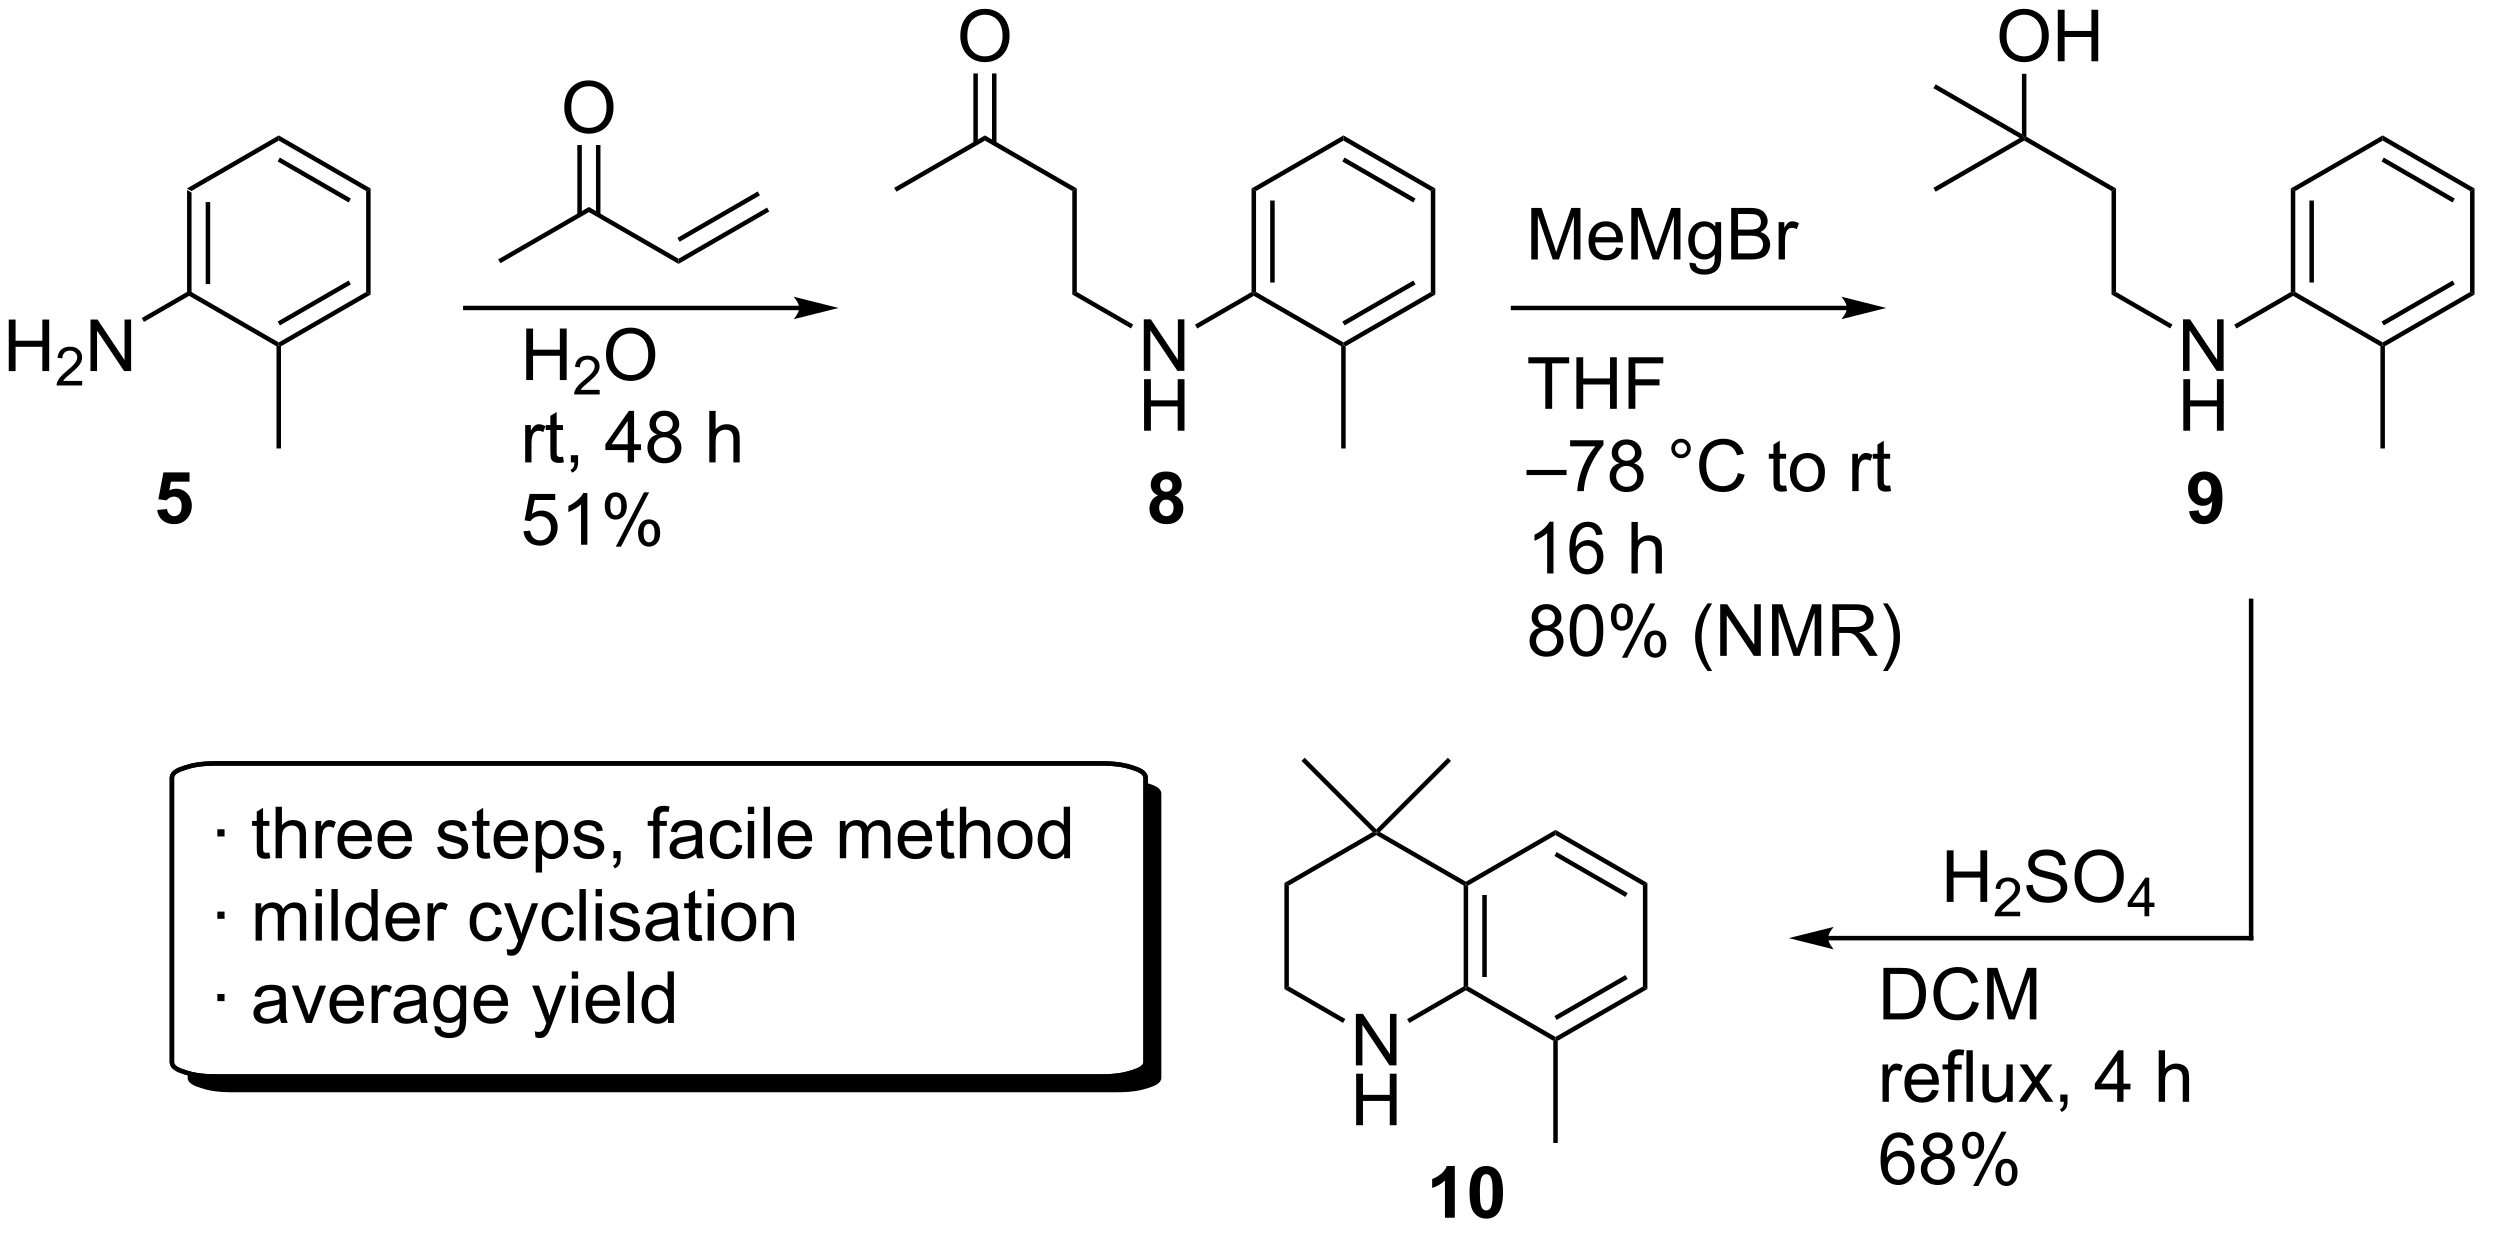 <?xml version="1.0" encoding="UTF-8"?>
<!DOCTYPE svg PUBLIC '-//W3C//DTD SVG 1.0//EN'
          'http://www.w3.org/TR/2001/REC-SVG-20010904/DTD/svg10.dtd'>
<svg stroke-dasharray="none" shape-rendering="auto" xmlns="http://www.w3.org/2000/svg" font-family="'Dialog'" text-rendering="auto" width="762" fill-opacity="1" color-interpolation="auto" color-rendering="auto" preserveAspectRatio="xMidYMid meet" font-size="12px" viewBox="0 0 762 384" fill="black" xmlns:xlink="http://www.w3.org/1999/xlink" stroke="black" image-rendering="auto" stroke-miterlimit="10" stroke-linecap="square" stroke-linejoin="miter" font-style="normal" stroke-width="1" height="384" stroke-dashoffset="0" font-weight="normal" stroke-opacity="1"
><!--Generated by the Batik Graphics2D SVG Generator--><defs id="genericDefs"
  /><g
  ><defs id="defs1"
    ><clipPath clipPathUnits="userSpaceOnUse" id="clipPath1"
      ><path d="M2.54 1.611 L288.019 1.611 L288.019 145.488 L2.54 145.488 L2.54 1.611 Z"
      /></clipPath
      ><clipPath clipPathUnits="userSpaceOnUse" id="clipPath2"
      ><path d="M27.228 439.162 L27.228 578.563 L304.75 578.563 L304.75 439.162 Z"
      /></clipPath
      ><clipPath clipPathUnits="userSpaceOnUse" id="clipPath3"
      ><path d="M27.228 439.162 L27.228 578.065 L303.796 578.065 L303.796 439.162 Z"
      /></clipPath
    ></defs
    ><g transform="scale(2.667,2.667) translate(-2.54,-1.611) matrix(1.029,0,0,1.029,-25.466,-450.11)"
    ><path d="M47.992 460.093 L48.492 460.381 L48.492 471.593 L48.242 471.737 L47.992 471.593 ZM50.062 461.432 L50.062 470.542 L50.562 470.542 L50.562 461.432 Z" stroke="none" clip-path="url(#clipPath3)"
    /></g
    ><g transform="matrix(2.743,0,0,2.743,-74.684,-1204.591)"
    ><path d="M48.242 472.026 L48.242 471.737 L48.492 471.593 L58.201 477.198 L58.201 477.487 L57.951 477.631 Z" stroke="none" clip-path="url(#clipPath3)"
    /></g
    ><g transform="matrix(2.743,0,0,2.743,-74.684,-1204.591)"
    ><path d="M58.451 477.631 L58.201 477.487 L58.201 477.198 L67.911 471.593 L68.411 471.881 ZM58.326 475.313 L66.216 470.758 L65.966 470.325 L58.076 474.88 Z" stroke="none" clip-path="url(#clipPath3)"
    /></g
    ><g transform="matrix(2.743,0,0,2.743,-74.684,-1204.591)"
    ><path d="M68.411 471.881 L67.911 471.593 L67.911 460.381 L68.411 460.093 Z" stroke="none" clip-path="url(#clipPath3)"
    /></g
    ><g transform="matrix(2.743,0,0,2.743,-74.684,-1204.591)"
    ><path d="M68.411 460.093 L67.911 460.381 L58.201 454.776 L58.201 454.198 ZM66.216 461.216 L58.326 456.661 L58.076 457.094 L65.966 461.649 Z" stroke="none" clip-path="url(#clipPath3)"
    /></g
    ><g transform="matrix(2.743,0,0,2.743,-74.684,-1204.591)"
    ><path d="M58.201 454.198 L58.201 454.776 L48.492 460.381 L47.992 460.093 Z" stroke="none" clip-path="url(#clipPath3)"
    /></g
    ><g transform="matrix(2.743,0,0,2.743,-74.684,-1204.591)"
    ><path d="M28.2 480.387 L28.2 474.66 L28.958 474.66 L28.958 477.012 L31.934 477.012 L31.934 474.66 L32.692 474.66 L32.692 480.387 L31.934 480.387 L31.934 477.686 L28.958 477.686 L28.958 480.387 L28.2 480.387 Z" stroke="none" clip-path="url(#clipPath3)"
    /></g
    ><g transform="matrix(2.743,0,0,2.743,-74.684,-1204.591)"
    ><path d="M36.358 481.479 L36.358 481.987 L33.518 481.987 Q33.512 481.795 33.581 481.62 Q33.688 481.33 33.926 481.049 Q34.167 480.768 34.618 480.399 Q35.317 479.825 35.563 479.489 Q35.809 479.153 35.809 478.854 Q35.809 478.541 35.585 478.327 Q35.362 478.11 35.001 478.11 Q34.62 478.11 34.391 478.338 Q34.163 478.567 34.161 478.971 L33.618 478.916 Q33.675 478.309 34.038 477.993 Q34.401 477.674 35.012 477.674 Q35.632 477.674 35.991 478.018 Q36.352 478.36 36.352 478.866 Q36.352 479.123 36.247 479.373 Q36.141 479.622 35.895 479.897 Q35.651 480.172 35.083 480.653 Q34.608 481.051 34.473 481.194 Q34.339 481.336 34.251 481.479 L36.358 481.479 Z" stroke="none" clip-path="url(#clipPath3)"
    /></g
    ><g transform="matrix(2.743,0,0,2.743,-74.684,-1204.591)"
    ><path d="M37.283 480.387 L37.283 474.66 L38.062 474.66 L41.069 479.155 L41.069 474.66 L41.796 474.66 L41.796 480.387 L41.017 480.387 L38.009 475.887 L38.009 480.387 L37.283 480.387 Z" stroke="none" clip-path="url(#clipPath3)"
    /></g
    ><g transform="matrix(2.743,0,0,2.743,-74.684,-1204.591)"
    ><path d="M47.992 471.593 L48.242 471.737 L48.242 472.026 L43.224 474.923 L42.974 474.49 Z" stroke="none" clip-path="url(#clipPath3)"
    /></g
    ><g transform="matrix(2.743,0,0,2.743,-74.684,-1204.591)"
    ><path d="M57.951 477.631 L58.201 477.487 L58.451 477.631 L58.451 488.987 L57.951 488.987 Z" stroke="none" clip-path="url(#clipPath3)"
    /></g
    ><g transform="matrix(2.743,0,0,2.743,-74.684,-1204.591)"
    ><path d="M44.691 495.819 L45.785 495.707 Q45.832 496.077 46.061 496.295 Q46.292 496.511 46.592 496.511 Q46.936 496.511 47.173 496.233 Q47.412 495.952 47.412 495.389 Q47.412 494.863 47.175 494.6 Q46.941 494.334 46.561 494.334 Q46.089 494.334 45.714 494.754 L44.824 494.623 L45.386 491.644 L48.287 491.644 L48.287 492.67 L46.217 492.67 L46.045 493.644 Q46.412 493.459 46.795 493.459 Q47.527 493.459 48.035 493.991 Q48.542 494.522 48.542 495.371 Q48.542 496.077 48.131 496.631 Q47.574 497.392 46.582 497.392 Q45.787 497.392 45.287 496.965 Q44.787 496.538 44.691 495.819 Z" stroke="none" clip-path="url(#clipPath3)"
    /></g
    ><g transform="matrix(2.743,0,0,2.743,-74.684,-1204.591)"
    ><path d="M116.038 473.121 L78.935 473.121 L78.685 473.121 L78.685 473.621 L78.935 473.621 L116.038 473.621 L116.288 473.621 L116.288 473.121 L116.038 473.121 ZM120.413 473.371 L115.413 472.121 C115.413 472.121 116.038 472.825 116.038 473.371 C116.038 473.918 115.413 474.621 115.413 474.621 Z" stroke="none" clip-path="url(#clipPath3)"
    /></g
    ><g transform="matrix(2.743,0,0,2.743,-74.684,-1204.591)"
    ><path d="M82.831 468.403 L82.581 467.97 L92.665 462.148 L92.665 462.725 Z" stroke="none" clip-path="url(#clipPath3)"
    /></g
    ><g transform="matrix(2.743,0,0,2.743,-74.684,-1204.591)"
    ><path d="M89.928 451.123 Q89.928 449.695 90.694 448.891 Q91.459 448.084 92.67 448.084 Q93.462 448.084 94.097 448.464 Q94.735 448.841 95.069 449.518 Q95.404 450.195 95.404 451.055 Q95.404 451.927 95.053 452.615 Q94.701 453.302 94.055 453.656 Q93.412 454.011 92.665 454.011 Q91.858 454.011 91.219 453.62 Q90.584 453.227 90.256 452.552 Q89.928 451.875 89.928 451.123 ZM90.709 451.133 Q90.709 452.169 91.264 452.766 Q91.821 453.36 92.662 453.36 Q93.516 453.36 94.069 452.758 Q94.623 452.156 94.623 451.052 Q94.623 450.352 94.386 449.831 Q94.149 449.31 93.694 449.024 Q93.24 448.735 92.673 448.735 Q91.868 448.735 91.287 449.289 Q90.709 449.841 90.709 451.133 Z" stroke="none" clip-path="url(#clipPath3)"
    /></g
    ><g transform="matrix(2.743,0,0,2.743,-74.684,-1204.591)"
    ><path d="M93.95 463.034 L93.95 455.263 L93.45 455.263 L93.45 463.034 ZM91.88 463.034 L91.88 455.263 L91.38 455.263 L91.38 463.034 Z" stroke="none" clip-path="url(#clipPath3)"
    /></g
    ><g transform="matrix(2.743,0,0,2.743,-74.684,-1204.591)"
    ><path d="M92.665 462.725 L92.665 462.148 L102.624 467.898 L102.624 468.475 Z" stroke="none" clip-path="url(#clipPath3)"
    /></g
    ><g transform="matrix(2.743,0,0,2.743,-74.684,-1204.591)"
    ><path d="M102.624 468.475 L102.624 467.898 L112.458 462.22 L112.708 462.653 ZM102.749 466.013 L111.673 460.86 L111.423 460.428 L102.499 465.58 Z" stroke="none" clip-path="url(#clipPath3)"
    /></g
    ><g transform="matrix(2.743,0,0,2.743,-74.684,-1204.591)"
    ><path d="M85.703 481.384 L85.703 475.658 L86.461 475.658 L86.461 478.009 L89.437 478.009 L89.437 475.658 L90.195 475.658 L90.195 481.384 L89.437 481.384 L89.437 478.684 L86.461 478.684 L86.461 481.384 L85.703 481.384 Z" stroke="none" clip-path="url(#clipPath3)"
    /></g
    ><g transform="matrix(2.743,0,0,2.743,-74.684,-1204.591)"
    ><path d="M93.861 482.476 L93.861 482.984 L91.021 482.984 Q91.015 482.793 91.084 482.617 Q91.191 482.328 91.429 482.047 Q91.67 481.765 92.121 481.396 Q92.82 480.822 93.066 480.486 Q93.312 480.15 93.312 479.851 Q93.312 479.539 93.088 479.324 Q92.865 479.107 92.504 479.107 Q92.123 479.107 91.894 479.336 Q91.666 479.564 91.664 479.969 L91.121 479.914 Q91.177 479.307 91.541 478.99 Q91.904 478.672 92.515 478.672 Q93.135 478.672 93.494 479.015 Q93.855 479.357 93.855 479.863 Q93.855 480.121 93.75 480.371 Q93.644 480.619 93.398 480.894 Q93.154 481.17 92.586 481.65 Q92.111 482.049 91.976 482.191 Q91.842 482.334 91.754 482.476 L93.861 482.476 Z" stroke="none" clip-path="url(#clipPath3)"
    /></g
    ><g transform="matrix(2.743,0,0,2.743,-74.684,-1204.591)"
    ><path d="M94.564 478.595 Q94.564 477.168 95.33 476.363 Q96.096 475.556 97.307 475.556 Q98.098 475.556 98.734 475.936 Q99.372 476.314 99.705 476.991 Q100.041 477.668 100.041 478.527 Q100.041 479.4 99.689 480.087 Q99.338 480.775 98.692 481.129 Q98.049 481.483 97.302 481.483 Q96.494 481.483 95.856 481.092 Q95.221 480.699 94.893 480.025 Q94.564 479.348 94.564 478.595 ZM95.346 478.606 Q95.346 479.642 95.9 480.238 Q96.458 480.832 97.299 480.832 Q98.153 480.832 98.705 480.231 Q99.26 479.629 99.26 478.525 Q99.26 477.824 99.023 477.303 Q98.786 476.783 98.33 476.496 Q97.877 476.207 97.309 476.207 Q96.505 476.207 95.924 476.762 Q95.346 477.314 95.346 478.606 Z" stroke="none" clip-path="url(#clipPath3)"
    /></g
    ><g transform="matrix(2.743,0,0,2.743,-74.684,-1204.591)"
    ><path d="M85.583 490.534 L85.583 486.386 L86.216 486.386 L86.216 487.013 Q86.458 486.573 86.661 486.433 Q86.867 486.292 87.114 486.292 Q87.469 486.292 87.836 486.519 L87.594 487.17 Q87.336 487.019 87.078 487.019 Q86.849 487.019 86.664 487.157 Q86.481 487.295 86.403 487.542 Q86.286 487.917 86.286 488.362 L86.286 490.534 L85.583 490.534 ZM89.789 489.904 L89.89 490.526 Q89.594 490.589 89.359 490.589 Q88.976 490.589 88.765 490.469 Q88.554 490.347 88.469 490.149 Q88.382 489.951 88.382 489.318 L88.382 486.933 L87.867 486.933 L87.867 486.386 L88.382 486.386 L88.382 485.357 L89.083 484.935 L89.083 486.386 L89.789 486.386 L89.789 486.933 L89.083 486.933 L89.083 489.357 Q89.083 489.659 89.12 489.745 Q89.156 489.831 89.239 489.883 Q89.325 489.933 89.481 489.933 Q89.599 489.933 89.789 489.904 ZM90.66 490.534 L90.66 489.732 L91.462 489.732 L91.462 490.534 Q91.462 490.977 91.306 491.248 Q91.149 491.519 90.808 491.667 L90.613 491.368 Q90.837 491.269 90.941 491.079 Q91.048 490.891 91.058 490.534 L90.66 490.534 ZM96.98 490.534 L96.98 489.162 L94.496 489.162 L94.496 488.519 L97.11 484.808 L97.683 484.808 L97.683 488.519 L98.457 488.519 L98.457 489.162 L97.683 489.162 L97.683 490.534 L96.98 490.534 ZM96.98 488.519 L96.98 485.935 L95.189 488.519 L96.98 488.519 ZM100.257 487.427 Q99.82 487.269 99.609 486.972 Q99.398 486.675 99.398 486.261 Q99.398 485.636 99.846 485.211 Q100.297 484.784 101.044 484.784 Q101.794 484.784 102.25 485.219 Q102.708 485.654 102.708 486.279 Q102.708 486.677 102.497 486.974 Q102.289 487.269 101.864 487.427 Q102.39 487.599 102.666 487.982 Q102.942 488.365 102.942 488.896 Q102.942 489.631 102.422 490.133 Q101.903 490.633 101.054 490.633 Q100.208 490.633 99.687 490.131 Q99.169 489.628 99.169 488.878 Q99.169 488.318 99.45 487.943 Q99.734 487.565 100.257 487.427 ZM100.117 486.237 Q100.117 486.644 100.377 486.901 Q100.64 487.159 101.06 487.159 Q101.466 487.159 101.724 486.904 Q101.984 486.646 101.984 486.276 Q101.984 485.888 101.716 485.625 Q101.45 485.362 101.052 485.362 Q100.648 485.362 100.382 485.62 Q100.117 485.878 100.117 486.237 ZM99.89 488.881 Q99.89 489.183 100.034 489.464 Q100.177 489.745 100.458 489.899 Q100.739 490.052 101.062 490.052 Q101.567 490.052 101.895 489.729 Q102.224 489.404 102.224 488.904 Q102.224 488.396 101.885 488.065 Q101.547 487.732 101.039 487.732 Q100.544 487.732 100.216 488.06 Q99.89 488.388 99.89 488.881 ZM106.044 490.534 L106.044 484.808 L106.747 484.808 L106.747 486.862 Q107.239 486.292 107.989 486.292 Q108.45 486.292 108.789 486.474 Q109.13 486.654 109.276 486.974 Q109.422 487.295 109.422 487.904 L109.422 490.534 L108.719 490.534 L108.719 487.904 Q108.719 487.378 108.489 487.138 Q108.263 486.896 107.844 486.896 Q107.531 486.896 107.255 487.06 Q106.981 487.222 106.864 487.5 Q106.747 487.776 106.747 488.263 L106.747 490.534 L106.044 490.534 Z" stroke="none" clip-path="url(#clipPath3)"
    /></g
    ><g transform="matrix(2.743,0,0,2.743,-74.684,-1204.591)"
    ><path d="M85.395 498.184 L86.132 498.122 Q86.216 498.661 86.513 498.932 Q86.812 499.202 87.234 499.202 Q87.742 499.202 88.094 498.82 Q88.445 498.437 88.445 497.804 Q88.445 497.202 88.106 496.856 Q87.77 496.507 87.224 496.507 Q86.882 496.507 86.609 496.663 Q86.336 496.817 86.179 497.062 L85.52 496.976 L86.075 494.036 L88.922 494.036 L88.922 494.708 L86.638 494.708 L86.328 496.247 Q86.844 495.887 87.411 495.887 Q88.161 495.887 88.677 496.408 Q89.192 496.926 89.192 497.741 Q89.192 498.52 88.739 499.085 Q88.187 499.783 87.234 499.783 Q86.453 499.783 85.958 499.346 Q85.466 498.906 85.395 498.184 ZM92.493 499.684 L91.79 499.684 L91.79 495.202 Q91.535 495.445 91.123 495.687 Q90.712 495.929 90.384 496.051 L90.384 495.372 Q90.972 495.093 91.412 494.7 Q91.855 494.304 92.04 493.934 L92.493 493.934 L92.493 499.684 ZM94.427 495.333 Q94.427 494.718 94.734 494.288 Q95.044 493.859 95.63 493.859 Q96.169 493.859 96.52 494.244 Q96.875 494.63 96.875 495.374 Q96.875 496.101 96.518 496.494 Q96.161 496.887 95.638 496.887 Q95.117 496.887 94.77 496.502 Q94.427 496.114 94.427 495.333 ZM95.648 494.343 Q95.388 494.343 95.213 494.57 Q95.039 494.796 95.039 495.403 Q95.039 495.952 95.213 496.179 Q95.39 496.403 95.648 496.403 Q95.914 496.403 96.088 496.176 Q96.263 495.95 96.263 495.348 Q96.263 494.794 96.086 494.57 Q95.911 494.343 95.648 494.343 ZM95.653 499.895 L98.786 493.859 L99.356 493.859 L96.234 499.895 L95.653 499.895 ZM98.13 498.341 Q98.13 497.723 98.437 497.296 Q98.747 496.866 99.336 496.866 Q99.875 496.866 100.229 497.252 Q100.583 497.637 100.583 498.382 Q100.583 499.109 100.224 499.502 Q99.867 499.895 99.341 499.895 Q98.82 499.895 98.474 499.507 Q98.13 499.116 98.13 498.341 ZM99.356 497.351 Q99.091 497.351 98.916 497.577 Q98.742 497.804 98.742 498.411 Q98.742 498.958 98.916 499.184 Q99.094 499.411 99.351 499.411 Q99.622 499.411 99.794 499.184 Q99.969 498.958 99.969 498.356 Q99.969 497.801 99.791 497.577 Q99.617 497.351 99.356 497.351 Z" stroke="none" clip-path="url(#clipPath3)"
    /></g
    ><g transform="matrix(2.743,0,0,2.743,-74.684,-1204.591)"
    ><path d="M166.299 460.093 L166.799 460.381 L166.799 471.593 L166.549 471.737 L166.299 471.593 ZM168.369 461.432 L168.369 470.542 L168.869 470.542 L168.869 461.432 Z" stroke="none" clip-path="url(#clipPath3)"
    /></g
    ><g transform="matrix(2.743,0,0,2.743,-74.684,-1204.591)"
    ><path d="M166.549 472.026 L166.549 471.737 L166.799 471.593 L176.508 477.198 L176.508 477.487 L176.258 477.631 Z" stroke="none" clip-path="url(#clipPath3)"
    /></g
    ><g transform="matrix(2.743,0,0,2.743,-74.684,-1204.591)"
    ><path d="M176.758 477.631 L176.508 477.487 L176.508 477.198 L186.218 471.593 L186.718 471.881 ZM176.633 475.313 L184.523 470.758 L184.273 470.325 L176.383 474.88 Z" stroke="none" clip-path="url(#clipPath3)"
    /></g
    ><g transform="matrix(2.743,0,0,2.743,-74.684,-1204.591)"
    ><path d="M186.718 471.881 L186.218 471.593 L186.218 460.381 L186.718 460.093 Z" stroke="none" clip-path="url(#clipPath3)"
    /></g
    ><g transform="matrix(2.743,0,0,2.743,-74.684,-1204.591)"
    ><path d="M186.718 460.093 L186.218 460.381 L176.508 454.776 L176.508 454.198 ZM184.523 461.216 L176.633 456.661 L176.383 457.094 L184.273 461.649 Z" stroke="none" clip-path="url(#clipPath3)"
    /></g
    ><g transform="matrix(2.743,0,0,2.743,-74.684,-1204.591)"
    ><path d="M176.508 454.198 L176.508 454.776 L166.799 460.381 L166.299 460.093 Z" stroke="none" clip-path="url(#clipPath3)"
    /></g
    ><g transform="matrix(2.743,0,0,2.743,-74.684,-1204.591)"
    ><path d="M154.324 480.362 L154.324 474.635 L155.103 474.635 L158.11 479.13 L158.11 474.635 L158.837 474.635 L158.837 480.362 L158.058 480.362 L155.05 475.862 L155.05 480.362 L154.324 480.362 Z" stroke="none" clip-path="url(#clipPath3)"
    /></g
    ><g transform="matrix(2.743,0,0,2.743,-74.684,-1204.591)"
    ><path d="M154.355 487.012 L154.355 481.285 L155.113 481.285 L155.113 483.637 L158.09 483.637 L158.09 481.285 L158.847 481.285 L158.847 487.012 L158.09 487.012 L158.09 484.311 L155.113 484.311 L155.113 487.012 L154.355 487.012 Z" stroke="none" clip-path="url(#clipPath3)"
    /></g
    ><g transform="matrix(2.743,0,0,2.743,-74.684,-1204.591)"
    ><path d="M166.299 471.593 L166.549 471.737 L166.549 472.026 L160.265 475.654 L160.015 475.221 Z" stroke="none" clip-path="url(#clipPath3)"
    /></g
    ><g transform="matrix(2.743,0,0,2.743,-74.684,-1204.591)"
    ><path d="M176.258 477.631 L176.508 477.487 L176.758 477.631 L176.758 488.987 L176.258 488.987 Z" stroke="none" clip-path="url(#clipPath3)"
    /></g
    ><g transform="matrix(2.743,0,0,2.743,-74.684,-1204.591)"
    ><path d="M155.909 494.202 Q155.485 494.022 155.29 493.709 Q155.097 493.394 155.097 493.019 Q155.097 492.379 155.545 491.962 Q155.993 491.543 156.816 491.543 Q157.633 491.543 158.084 491.962 Q158.534 492.379 158.534 493.019 Q158.534 493.418 158.326 493.728 Q158.12 494.038 157.745 494.202 Q158.222 494.394 158.469 494.761 Q158.719 495.129 158.719 495.608 Q158.719 496.402 158.211 496.899 Q157.706 497.394 156.868 497.394 Q156.086 497.394 155.566 496.983 Q154.954 496.498 154.954 495.655 Q154.954 495.191 155.183 494.803 Q155.415 494.413 155.909 494.202 ZM156.136 493.097 Q156.136 493.425 156.321 493.61 Q156.508 493.793 156.816 493.793 Q157.128 493.793 157.316 493.608 Q157.503 493.42 157.503 493.092 Q157.503 492.785 157.318 492.6 Q157.133 492.413 156.829 492.413 Q156.511 492.413 156.323 492.6 Q156.136 492.788 156.136 493.097 ZM156.034 495.55 Q156.034 496.004 156.266 496.259 Q156.5 496.511 156.847 496.511 Q157.188 496.511 157.409 496.267 Q157.633 496.022 157.633 495.561 Q157.633 495.16 157.407 494.915 Q157.18 494.67 156.831 494.67 Q156.43 494.67 156.232 494.949 Q156.034 495.225 156.034 495.55 Z" stroke="none" clip-path="url(#clipPath3)"
    /></g
    ><g transform="matrix(2.743,0,0,2.743,-74.684,-1204.591)"
    ><path d="M153.149 475.212 L152.899 475.645 L146.38 471.881 L146.88 471.592 Z" stroke="none" clip-path="url(#clipPath3)"
    /></g
    ><g transform="matrix(2.743,0,0,2.743,-74.684,-1204.591)"
    ><path d="M146.88 471.592 L146.38 471.881 L146.38 460.381 L146.88 460.092 Z" stroke="none" clip-path="url(#clipPath3)"
    /></g
    ><g transform="matrix(2.743,0,0,2.743,-74.684,-1204.591)"
    ><path d="M146.88 460.092 L146.38 460.381 L136.671 454.776 L136.671 454.198 Z" stroke="none" clip-path="url(#clipPath3)"
    /></g
    ><g transform="matrix(2.743,0,0,2.743,-74.684,-1204.591)"
    ><path d="M133.934 443.173 Q133.934 441.746 134.7 440.941 Q135.465 440.134 136.676 440.134 Q137.468 440.134 138.103 440.514 Q138.741 440.892 139.075 441.569 Q139.411 442.246 139.411 443.105 Q139.411 443.978 139.059 444.665 Q138.708 445.353 138.062 445.707 Q137.418 446.061 136.671 446.061 Q135.864 446.061 135.226 445.67 Q134.59 445.277 134.262 444.603 Q133.934 443.925 133.934 443.173 ZM134.715 443.183 Q134.715 444.22 135.27 444.816 Q135.827 445.41 136.668 445.41 Q137.523 445.41 138.075 444.808 Q138.629 444.207 138.629 443.103 Q138.629 442.402 138.392 441.881 Q138.155 441.36 137.7 441.074 Q137.246 440.785 136.679 440.785 Q135.874 440.785 135.293 441.339 Q134.715 441.892 134.715 443.183 Z" stroke="none" clip-path="url(#clipPath3)"
    /></g
    ><g transform="matrix(2.743,0,0,2.743,-74.684,-1204.591)"
    ><path d="M137.956 455.084 L137.956 447.313 L137.456 447.313 L137.456 455.084 ZM135.886 455.084 L135.886 447.313 L135.386 447.313 L135.386 455.084 Z" stroke="none" clip-path="url(#clipPath3)"
    /></g
    ><g transform="matrix(2.743,0,0,2.743,-74.684,-1204.591)"
    ><path d="M136.671 454.198 L136.671 454.776 L126.837 460.453 L126.587 460.02 Z" stroke="none" clip-path="url(#clipPath3)"
    /></g
    ><g transform="matrix(2.743,0,0,2.743,-74.684,-1204.591)"
    ><path d="M232.459 473.121 L195.356 473.121 L195.106 473.121 L195.106 473.621 L195.356 473.621 L232.459 473.621 L232.709 473.621 L232.709 473.121 L232.459 473.121 ZM236.834 473.371 L231.834 472.121 C231.834 472.121 232.459 472.825 232.459 473.371 C232.459 473.918 231.834 474.621 231.834 474.621 Z" stroke="none" clip-path="url(#clipPath3)"
    /></g
    ><g transform="matrix(2.743,0,0,2.743,-74.684,-1204.591)"
    ><path d="M197.38 467.984 L197.38 462.257 L198.52 462.257 L199.877 466.312 Q200.064 466.877 200.15 467.159 Q200.247 466.846 200.455 466.242 L201.825 462.257 L202.846 462.257 L202.846 467.984 L202.114 467.984 L202.114 463.19 L200.45 467.984 L199.768 467.984 L198.111 463.109 L198.111 467.984 L197.38 467.984 ZM206.817 466.648 L207.544 466.737 Q207.372 467.375 206.906 467.726 Q206.442 468.078 205.721 468.078 Q204.809 468.078 204.275 467.518 Q203.744 466.955 203.744 465.945 Q203.744 464.898 204.283 464.32 Q204.822 463.742 205.682 463.742 Q206.512 463.742 207.038 464.31 Q207.567 464.875 207.567 465.901 Q207.567 465.963 207.564 466.088 L204.471 466.088 Q204.51 466.773 204.856 467.138 Q205.205 467.5 205.723 467.5 Q206.111 467.5 206.385 467.296 Q206.658 467.093 206.817 466.648 ZM204.51 465.51 L206.825 465.51 Q206.778 464.987 206.559 464.726 Q206.223 464.32 205.689 464.32 Q205.205 464.32 204.874 464.646 Q204.544 464.968 204.51 465.51 ZM208.493 467.984 L208.493 462.257 L209.633 462.257 L210.99 466.312 Q211.178 466.877 211.264 467.159 Q211.36 466.846 211.568 466.242 L212.938 462.257 L213.959 462.257 L213.959 467.984 L213.227 467.984 L213.227 463.19 L211.563 467.984 L210.881 467.984 L209.225 463.109 L209.225 467.984 L208.493 467.984 ZM214.962 468.328 L215.647 468.429 Q215.688 468.747 215.883 468.89 Q216.147 469.086 216.6 469.086 Q217.087 469.086 217.352 468.89 Q217.618 468.695 217.712 468.343 Q217.766 468.13 217.764 467.44 Q217.303 467.984 216.615 467.984 Q215.758 467.984 215.29 467.367 Q214.821 466.75 214.821 465.885 Q214.821 465.291 215.035 464.791 Q215.251 464.289 215.66 464.015 Q216.068 463.742 216.618 463.742 Q217.352 463.742 217.829 464.336 L217.829 463.836 L218.477 463.836 L218.477 467.421 Q218.477 468.39 218.279 468.794 Q218.084 469.2 217.654 469.435 Q217.227 469.669 216.602 469.669 Q215.86 469.669 215.402 469.333 Q214.946 469 214.962 468.328 ZM215.545 465.836 Q215.545 466.651 215.868 467.026 Q216.193 467.401 216.68 467.401 Q217.165 467.401 217.493 467.028 Q217.821 466.656 217.821 465.859 Q217.821 465.096 217.482 464.711 Q217.147 464.322 216.67 464.322 Q216.201 464.322 215.873 464.705 Q215.545 465.086 215.545 465.836 ZM219.598 467.984 L219.598 462.257 L221.747 462.257 Q222.403 462.257 222.799 462.432 Q223.197 462.604 223.421 462.966 Q223.645 463.328 223.645 463.721 Q223.645 464.088 223.445 464.414 Q223.247 464.737 222.846 464.937 Q223.364 465.088 223.643 465.455 Q223.924 465.822 223.924 466.322 Q223.924 466.726 223.752 467.072 Q223.583 467.416 223.333 467.604 Q223.083 467.791 222.705 467.888 Q222.33 467.984 221.783 467.984 L219.598 467.984 ZM220.356 464.664 L221.596 464.664 Q222.098 464.664 222.317 464.596 Q222.606 464.51 222.752 464.312 Q222.9 464.112 222.9 463.812 Q222.9 463.526 222.762 463.31 Q222.627 463.093 222.372 463.013 Q222.119 462.932 221.502 462.932 L220.356 462.932 L220.356 464.664 ZM220.356 467.307 L221.783 467.307 Q222.15 467.307 222.299 467.281 Q222.559 467.234 222.734 467.125 Q222.911 467.015 223.023 466.807 Q223.137 466.596 223.137 466.322 Q223.137 466.002 222.973 465.768 Q222.809 465.531 222.518 465.435 Q222.228 465.338 221.682 465.338 L220.356 465.338 L220.356 467.307 ZM224.869 467.984 L224.869 463.836 L225.502 463.836 L225.502 464.463 Q225.744 464.023 225.947 463.882 Q226.153 463.742 226.4 463.742 Q226.755 463.742 227.122 463.968 L226.88 464.619 Q226.622 464.468 226.364 464.468 Q226.135 464.468 225.95 464.606 Q225.768 464.744 225.689 464.992 Q225.572 465.367 225.572 465.812 L225.572 467.984 L224.869 467.984 Z" stroke="none" clip-path="url(#clipPath3)"
    /></g
    ><g transform="matrix(2.743,0,0,2.743,-74.684,-1204.591)"
    ><path d="M198.942 484.577 L198.942 479.525 L197.054 479.525 L197.054 478.85 L201.593 478.85 L201.593 479.525 L199.7 479.525 L199.7 484.577 L198.942 484.577 ZM202.394 484.577 L202.394 478.85 L203.152 478.85 L203.152 481.202 L206.128 481.202 L206.128 478.85 L206.886 478.85 L206.886 484.577 L206.128 484.577 L206.128 481.876 L203.152 481.876 L203.152 484.577 L202.394 484.577 ZM208.187 484.577 L208.187 478.85 L212.051 478.85 L212.051 479.525 L208.945 479.525 L208.945 481.298 L211.632 481.298 L211.632 481.975 L208.945 481.975 L208.945 484.577 L208.187 484.577 Z" stroke="none" clip-path="url(#clipPath3)"
    /></g
    ><g transform="matrix(2.743,0,0,2.743,-74.684,-1204.591)"
    ><path d="M196.851 491.938 L196.851 491.37 L201.301 491.37 L201.301 491.938 L196.851 491.938 ZM201.696 488.75 L201.696 488.073 L205.402 488.073 L205.402 488.62 Q204.855 489.204 204.318 490.17 Q203.782 491.133 203.488 492.151 Q203.277 492.87 203.219 493.727 L202.495 493.727 Q202.508 493.05 202.761 492.094 Q203.016 491.136 203.49 490.248 Q203.964 489.36 204.501 488.75 L201.696 488.75 ZM207.179 490.62 Q206.742 490.461 206.531 490.164 Q206.32 489.868 206.32 489.454 Q206.32 488.829 206.768 488.404 Q207.218 487.977 207.965 487.977 Q208.715 487.977 209.171 488.412 Q209.63 488.847 209.63 489.472 Q209.63 489.87 209.419 490.167 Q209.21 490.461 208.786 490.62 Q209.312 490.792 209.588 491.175 Q209.864 491.558 209.864 492.089 Q209.864 492.823 209.343 493.326 Q208.825 493.826 207.976 493.826 Q207.13 493.826 206.609 493.323 Q206.09 492.821 206.09 492.071 Q206.09 491.511 206.372 491.136 Q206.656 490.758 207.179 490.62 ZM207.038 489.43 Q207.038 489.836 207.299 490.094 Q207.562 490.352 207.981 490.352 Q208.387 490.352 208.645 490.097 Q208.906 489.839 208.906 489.469 Q208.906 489.081 208.637 488.818 Q208.372 488.555 207.973 488.555 Q207.57 488.555 207.304 488.813 Q207.038 489.071 207.038 489.43 ZM206.812 492.073 Q206.812 492.375 206.955 492.657 Q207.098 492.938 207.38 493.091 Q207.661 493.245 207.984 493.245 Q208.489 493.245 208.817 492.922 Q209.145 492.597 209.145 492.097 Q209.145 491.589 208.807 491.258 Q208.468 490.925 207.96 490.925 Q207.465 490.925 207.137 491.253 Q206.812 491.581 206.812 492.073 ZM212.937 488.985 Q212.937 488.534 213.255 488.219 Q213.575 487.901 214.02 487.901 Q214.473 487.901 214.788 488.219 Q215.106 488.534 215.106 488.985 Q215.106 489.433 214.786 489.753 Q214.468 490.071 214.02 490.071 Q213.575 490.071 213.255 489.756 Q212.937 489.438 212.937 488.985 ZM213.364 488.985 Q213.364 489.258 213.557 489.451 Q213.749 489.644 214.023 489.644 Q214.294 489.644 214.486 489.451 Q214.679 489.258 214.679 488.985 Q214.679 488.711 214.486 488.519 Q214.294 488.323 214.023 488.323 Q213.749 488.323 213.557 488.519 Q213.364 488.711 213.364 488.985 ZM220.339 491.719 L221.097 491.909 Q220.86 492.844 220.24 493.336 Q219.62 493.826 218.727 493.826 Q217.8 493.826 217.219 493.448 Q216.641 493.071 216.337 492.357 Q216.035 491.641 216.035 490.821 Q216.035 489.925 216.376 489.261 Q216.719 488.594 217.35 488.248 Q217.98 487.901 218.738 487.901 Q219.597 487.901 220.183 488.339 Q220.769 488.776 221.001 489.571 L220.253 489.745 Q220.055 489.12 219.675 488.836 Q219.298 488.55 218.722 488.55 Q218.063 488.55 217.618 488.868 Q217.175 489.183 216.995 489.716 Q216.816 490.25 216.816 490.815 Q216.816 491.547 217.029 492.091 Q217.243 492.636 217.691 492.907 Q218.141 493.175 218.665 493.175 Q219.3 493.175 219.74 492.808 Q220.183 492.44 220.339 491.719 ZM225.698 493.097 L225.8 493.719 Q225.503 493.782 225.269 493.782 Q224.886 493.782 224.675 493.662 Q224.464 493.539 224.378 493.341 Q224.292 493.144 224.292 492.511 L224.292 490.125 L223.777 490.125 L223.777 489.579 L224.292 489.579 L224.292 488.55 L224.993 488.128 L224.993 489.579 L225.698 489.579 L225.698 490.125 L224.993 490.125 L224.993 492.55 Q224.993 492.852 225.029 492.938 Q225.066 493.024 225.149 493.076 Q225.235 493.125 225.391 493.125 Q225.508 493.125 225.698 493.097 ZM226.124 491.651 Q226.124 490.5 226.765 489.946 Q227.301 489.485 228.07 489.485 Q228.926 489.485 229.468 490.045 Q230.012 490.604 230.012 491.594 Q230.012 492.394 229.77 492.854 Q229.531 493.313 229.072 493.568 Q228.614 493.821 228.07 493.821 Q227.2 493.821 226.661 493.263 Q226.124 492.704 226.124 491.651 ZM226.848 491.651 Q226.848 492.448 227.195 492.847 Q227.544 493.243 228.07 493.243 Q228.593 493.243 228.939 492.844 Q229.288 492.446 229.288 491.628 Q229.288 490.86 228.939 490.464 Q228.59 490.065 228.07 490.065 Q227.544 490.065 227.195 490.461 Q226.848 490.854 226.848 491.651 ZM233.051 493.727 L233.051 489.579 L233.684 489.579 L233.684 490.206 Q233.926 489.766 234.13 489.625 Q234.335 489.485 234.583 489.485 Q234.937 489.485 235.304 489.711 L235.062 490.362 Q234.804 490.211 234.546 490.211 Q234.317 490.211 234.132 490.349 Q233.95 490.487 233.872 490.735 Q233.755 491.11 233.755 491.555 L233.755 493.727 L233.051 493.727 ZM237.257 493.097 L237.359 493.719 Q237.062 493.782 236.827 493.782 Q236.445 493.782 236.234 493.662 Q236.023 493.539 235.937 493.341 Q235.851 493.144 235.851 492.511 L235.851 490.125 L235.335 490.125 L235.335 489.579 L235.851 489.579 L235.851 488.55 L236.551 488.128 L236.551 489.579 L237.257 489.579 L237.257 490.125 L236.551 490.125 L236.551 492.55 Q236.551 492.852 236.588 492.938 Q236.624 493.024 236.708 493.076 Q236.794 493.125 236.95 493.125 Q237.067 493.125 237.257 493.097 Z" stroke="none" clip-path="url(#clipPath3)"
    /></g
    ><g transform="matrix(2.743,0,0,2.743,-74.684,-1204.591)"
    ><path d="M199.848 502.877 L199.145 502.877 L199.145 498.395 Q198.89 498.637 198.478 498.88 Q198.067 499.122 197.739 499.244 L197.739 498.564 Q198.327 498.286 198.768 497.892 Q199.21 497.497 199.395 497.127 L199.848 497.127 L199.848 502.877 ZM205.298 498.551 L204.597 498.606 Q204.503 498.192 204.331 498.005 Q204.048 497.705 203.628 497.705 Q203.292 497.705 203.04 497.892 Q202.706 498.135 202.514 498.601 Q202.323 499.064 202.316 499.924 Q202.571 499.536 202.938 499.348 Q203.305 499.161 203.706 499.161 Q204.41 499.161 204.904 499.679 Q205.399 500.197 205.399 501.017 Q205.399 501.557 205.165 502.02 Q204.933 502.481 204.527 502.728 Q204.12 502.976 203.605 502.976 Q202.727 502.976 202.173 502.33 Q201.618 501.682 201.618 500.197 Q201.618 498.536 202.23 497.783 Q202.766 497.127 203.673 497.127 Q204.347 497.127 204.779 497.507 Q205.212 497.885 205.298 498.551 ZM202.425 501.02 Q202.425 501.385 202.579 501.718 Q202.735 502.049 203.011 502.223 Q203.29 502.395 203.594 502.395 Q204.04 502.395 204.36 502.036 Q204.68 501.676 204.68 501.059 Q204.68 500.465 204.363 500.124 Q204.048 499.783 203.566 499.783 Q203.089 499.783 202.756 500.124 Q202.425 500.465 202.425 501.02 ZM208.516 502.877 L208.516 497.15 L209.219 497.15 L209.219 499.205 Q209.712 498.635 210.462 498.635 Q210.923 498.635 211.261 498.817 Q211.602 498.997 211.748 499.317 Q211.894 499.637 211.894 500.247 L211.894 502.877 L211.191 502.877 L211.191 500.247 Q211.191 499.721 210.962 499.481 Q210.735 499.239 210.316 499.239 Q210.003 499.239 209.727 499.403 Q209.454 499.564 209.337 499.843 Q209.219 500.119 209.219 500.606 L209.219 502.877 L208.516 502.877 Z" stroke="none" clip-path="url(#clipPath3)"
    /></g
    ><g transform="matrix(2.743,0,0,2.743,-74.684,-1204.591)"
    ><path d="M198.281 508.92 Q197.843 508.761 197.632 508.464 Q197.421 508.168 197.421 507.753 Q197.421 507.128 197.869 506.704 Q198.32 506.277 199.067 506.277 Q199.817 506.277 200.273 506.712 Q200.731 507.147 200.731 507.772 Q200.731 508.17 200.52 508.467 Q200.312 508.761 199.887 508.92 Q200.413 509.092 200.689 509.475 Q200.965 509.858 200.965 510.389 Q200.965 511.123 200.445 511.626 Q199.926 512.126 199.077 512.126 Q198.231 512.126 197.71 511.623 Q197.192 511.121 197.192 510.371 Q197.192 509.811 197.473 509.436 Q197.757 509.058 198.281 508.92 ZM198.14 507.73 Q198.14 508.136 198.4 508.394 Q198.663 508.652 199.083 508.652 Q199.489 508.652 199.747 508.397 Q200.007 508.139 200.007 507.769 Q200.007 507.381 199.739 507.118 Q199.473 506.855 199.075 506.855 Q198.671 506.855 198.406 507.113 Q198.14 507.371 198.14 507.73 ZM197.913 510.373 Q197.913 510.675 198.057 510.957 Q198.2 511.238 198.481 511.392 Q198.762 511.545 199.085 511.545 Q199.59 511.545 199.919 511.222 Q200.247 510.897 200.247 510.397 Q200.247 509.889 199.908 509.558 Q199.57 509.225 199.062 509.225 Q198.567 509.225 198.239 509.553 Q197.913 509.881 197.913 510.373 ZM201.649 509.201 Q201.649 508.186 201.857 507.569 Q202.066 506.949 202.477 506.613 Q202.891 506.277 203.516 506.277 Q203.977 506.277 204.323 506.462 Q204.673 506.647 204.899 506.998 Q205.126 507.347 205.253 507.85 Q205.383 508.35 205.383 509.201 Q205.383 510.209 205.175 510.829 Q204.969 511.449 204.555 511.787 Q204.144 512.126 203.516 512.126 Q202.688 512.126 202.214 511.529 Q201.649 510.816 201.649 509.201 ZM202.37 509.201 Q202.37 510.613 202.701 511.079 Q203.032 511.545 203.516 511.545 Q204.001 511.545 204.329 511.076 Q204.66 510.608 204.66 509.201 Q204.66 507.787 204.329 507.324 Q204.001 506.858 203.508 506.858 Q203.024 506.858 202.735 507.269 Q202.37 507.793 202.37 509.201 ZM206.231 507.675 Q206.231 507.061 206.538 506.631 Q206.848 506.201 207.434 506.201 Q207.973 506.201 208.325 506.587 Q208.679 506.972 208.679 507.717 Q208.679 508.444 208.322 508.837 Q207.965 509.23 207.442 509.23 Q206.921 509.23 206.575 508.845 Q206.231 508.457 206.231 507.675 ZM207.452 506.686 Q207.192 506.686 207.018 506.912 Q206.843 507.139 206.843 507.746 Q206.843 508.295 207.018 508.522 Q207.195 508.746 207.452 508.746 Q207.718 508.746 207.893 508.519 Q208.067 508.293 208.067 507.691 Q208.067 507.136 207.89 506.912 Q207.715 506.686 207.452 506.686 ZM207.458 512.238 L210.59 506.201 L211.161 506.201 L208.038 512.238 L207.458 512.238 ZM209.934 510.683 Q209.934 510.066 210.242 509.639 Q210.551 509.209 211.14 509.209 Q211.679 509.209 212.033 509.595 Q212.387 509.98 212.387 510.725 Q212.387 511.451 212.028 511.845 Q211.671 512.238 211.145 512.238 Q210.624 512.238 210.278 511.85 Q209.934 511.459 209.934 510.683 ZM211.161 509.694 Q210.895 509.694 210.721 509.92 Q210.546 510.147 210.546 510.753 Q210.546 511.3 210.721 511.527 Q210.898 511.753 211.156 511.753 Q211.426 511.753 211.598 511.527 Q211.773 511.3 211.773 510.699 Q211.773 510.144 211.596 509.92 Q211.421 509.694 211.161 509.694 ZM216.973 513.712 Q216.39 512.977 215.986 511.993 Q215.585 511.006 215.585 509.951 Q215.585 509.022 215.887 508.17 Q216.239 507.183 216.973 506.201 L217.476 506.201 Q217.005 507.014 216.851 507.363 Q216.614 507.902 216.476 508.488 Q216.309 509.217 216.309 509.957 Q216.309 511.834 217.476 513.712 L216.973 513.712 ZM218.374 512.027 L218.374 506.3 L219.153 506.3 L222.161 510.795 L222.161 506.3 L222.887 506.3 L222.887 512.027 L222.109 512.027 L219.101 507.527 L219.101 512.027 L218.374 512.027 ZM224.136 512.027 L224.136 506.3 L225.277 506.3 L226.633 510.355 Q226.821 510.92 226.907 511.201 Q227.003 510.889 227.212 510.285 L228.581 506.3 L229.602 506.3 L229.602 512.027 L228.87 512.027 L228.87 507.233 L227.206 512.027 L226.524 512.027 L224.868 507.152 L224.868 512.027 L224.136 512.027 ZM230.837 512.027 L230.837 506.3 L233.376 506.3 Q234.141 506.3 234.54 506.454 Q234.938 506.608 235.175 506.998 Q235.415 507.389 235.415 507.863 Q235.415 508.472 235.019 508.892 Q234.626 509.308 233.8 509.42 Q234.102 509.566 234.258 509.707 Q234.589 510.011 234.886 510.467 L235.883 512.027 L234.93 512.027 L234.173 510.834 Q233.839 510.319 233.623 510.045 Q233.41 509.772 233.24 509.662 Q233.071 509.553 232.894 509.511 Q232.766 509.483 232.472 509.483 L231.594 509.483 L231.594 512.027 L230.837 512.027 ZM231.594 508.826 L233.222 508.826 Q233.743 508.826 234.035 508.72 Q234.329 508.613 234.48 508.376 Q234.633 508.139 234.633 507.863 Q234.633 507.457 234.337 507.196 Q234.042 506.933 233.407 506.933 L231.594 506.933 L231.594 508.826 ZM236.973 513.712 L236.468 513.712 Q237.637 511.834 237.637 509.957 Q237.637 509.222 237.468 508.498 Q237.335 507.912 237.098 507.373 Q236.945 507.022 236.468 506.201 L236.973 506.201 Q237.708 507.183 238.059 508.17 Q238.359 509.022 238.359 509.951 Q238.359 511.006 237.955 511.993 Q237.551 512.977 236.973 513.712 Z" stroke="none" clip-path="url(#clipPath3)"
    /></g
    ><g transform="matrix(2.743,0,0,2.743,-74.684,-1204.591)"
    ><path d="M281.778 460.093 L282.278 460.381 L282.278 471.593 L282.028 471.737 L281.778 471.593 ZM283.848 461.432 L283.848 470.542 L284.348 470.542 L284.348 461.432 Z" stroke="none" clip-path="url(#clipPath3)"
    /></g
    ><g transform="matrix(2.743,0,0,2.743,-74.684,-1204.591)"
    ><path d="M282.028 472.026 L282.028 471.737 L282.278 471.593 L291.987 477.198 L291.987 477.487 L291.737 477.631 Z" stroke="none" clip-path="url(#clipPath3)"
    /></g
    ><g transform="matrix(2.743,0,0,2.743,-74.684,-1204.591)"
    ><path d="M292.237 477.631 L291.987 477.487 L291.987 477.198 L301.696 471.593 L302.196 471.881 ZM292.112 475.313 L300.001 470.758 L299.751 470.325 L291.862 474.88 Z" stroke="none" clip-path="url(#clipPath3)"
    /></g
    ><g transform="matrix(2.743,0,0,2.743,-74.684,-1204.591)"
    ><path d="M302.196 471.881 L301.696 471.593 L301.696 460.381 L302.196 460.093 Z" stroke="none" clip-path="url(#clipPath3)"
    /></g
    ><g transform="matrix(2.743,0,0,2.743,-74.684,-1204.591)"
    ><path d="M302.196 460.093 L301.696 460.381 L291.987 454.776 L291.987 454.198 ZM300.001 461.216 L292.112 456.661 L291.862 457.094 L299.751 461.649 Z" stroke="none" clip-path="url(#clipPath3)"
    /></g
    ><g transform="matrix(2.743,0,0,2.743,-74.684,-1204.591)"
    ><path d="M291.987 454.198 L291.987 454.776 L282.278 460.381 L281.778 460.093 Z" stroke="none" clip-path="url(#clipPath3)"
    /></g
    ><g transform="matrix(2.743,0,0,2.743,-74.684,-1204.591)"
    ><path d="M269.803 480.362 L269.803 474.635 L270.581 474.635 L273.589 479.13 L273.589 474.635 L274.316 474.635 L274.316 480.362 L273.537 480.362 L270.529 475.862 L270.529 480.362 L269.803 480.362 Z" stroke="none" clip-path="url(#clipPath3)"
    /></g
    ><g transform="matrix(2.743,0,0,2.743,-74.684,-1204.591)"
    ><path d="M269.834 487.012 L269.834 481.285 L270.592 481.285 L270.592 483.637 L273.568 483.637 L273.568 481.285 L274.326 481.285 L274.326 487.012 L273.568 487.012 L273.568 484.311 L270.592 484.311 L270.592 487.012 L269.834 487.012 Z" stroke="none" clip-path="url(#clipPath3)"
    /></g
    ><g transform="matrix(2.743,0,0,2.743,-74.684,-1204.591)"
    ><path d="M281.778 471.593 L282.028 471.737 L282.028 472.026 L275.743 475.654 L275.493 475.221 Z" stroke="none" clip-path="url(#clipPath3)"
    /></g
    ><g transform="matrix(2.743,0,0,2.743,-74.684,-1204.591)"
    ><path d="M291.737 477.631 L291.987 477.487 L292.237 477.631 L292.237 488.987 L291.737 488.987 Z" stroke="none" clip-path="url(#clipPath3)"
    /></g
    ><g transform="matrix(2.743,0,0,2.743,-74.684,-1204.591)"
    ><path d="M270.471 495.967 L271.534 495.85 Q271.573 496.175 271.737 496.332 Q271.901 496.488 272.169 496.488 Q272.51 496.488 272.747 496.175 Q272.987 495.863 273.052 494.879 Q272.638 495.358 272.018 495.358 Q271.341 495.358 270.852 494.837 Q270.362 494.316 270.362 493.48 Q270.362 492.608 270.878 492.077 Q271.396 491.543 272.198 491.543 Q273.068 491.543 273.625 492.217 Q274.185 492.889 274.185 494.433 Q274.185 496.004 273.602 496.699 Q273.021 497.394 272.089 497.394 Q271.417 497.394 271.003 497.038 Q270.589 496.678 270.471 495.967 ZM272.956 493.569 Q272.956 493.038 272.711 492.746 Q272.466 492.452 272.146 492.452 Q271.841 492.452 271.641 492.694 Q271.44 492.933 271.44 493.48 Q271.44 494.035 271.659 494.295 Q271.878 494.553 272.206 494.553 Q272.521 494.553 272.737 494.303 Q272.956 494.053 272.956 493.569 Z" stroke="none" clip-path="url(#clipPath3)"
    /></g
    ><g transform="matrix(2.743,0,0,2.743,-74.684,-1204.591)"
    ><path d="M268.628 475.212 L268.378 475.645 L261.859 471.881 L262.359 471.592 Z" stroke="none" clip-path="url(#clipPath3)"
    /></g
    ><g transform="matrix(2.743,0,0,2.743,-74.684,-1204.591)"
    ><path d="M262.359 471.592 L261.859 471.881 L261.859 460.381 L262.359 460.092 Z" stroke="none" clip-path="url(#clipPath3)"
    /></g
    ><g transform="matrix(2.743,0,0,2.743,-74.684,-1204.591)"
    ><path d="M262.359 460.092 L261.859 460.381 L252.15 454.776 L252.15 454.487 L252.4 454.342 Z" stroke="none" clip-path="url(#clipPath3)"
    /></g
    ><g transform="matrix(2.743,0,0,2.743,-74.684,-1204.591)"
    ><path d="M249.413 443.173 Q249.413 441.746 250.178 440.941 Q250.944 440.134 252.155 440.134 Q252.947 440.134 253.582 440.514 Q254.22 440.892 254.553 441.569 Q254.889 442.246 254.889 443.105 Q254.889 443.978 254.538 444.665 Q254.186 445.353 253.54 445.707 Q252.897 446.061 252.15 446.061 Q251.342 446.061 250.704 445.67 Q250.069 445.277 249.741 444.603 Q249.413 443.925 249.413 443.173 ZM250.194 443.183 Q250.194 444.22 250.749 444.816 Q251.306 445.41 252.147 445.41 Q253.001 445.41 253.553 444.808 Q254.108 444.207 254.108 443.103 Q254.108 442.402 253.871 441.881 Q253.634 441.36 253.178 441.074 Q252.725 440.785 252.157 440.785 Q251.353 440.785 250.772 441.339 Q250.194 441.892 250.194 443.183 ZM255.888 445.962 L255.888 440.235 L256.646 440.235 L256.646 442.587 L259.622 442.587 L259.622 440.235 L260.38 440.235 L260.38 445.962 L259.622 445.962 L259.622 443.261 L256.646 443.261 L256.646 445.962 L255.888 445.962 Z" stroke="none" clip-path="url(#clipPath3)"
    /></g
    ><g transform="matrix(2.743,0,0,2.743,-74.684,-1204.591)"
    ><path d="M252.4 454.342 L252.15 454.487 L251.9 454.054 L251.9 447.353 L252.4 447.353 Z" stroke="none" clip-path="url(#clipPath3)"
    /></g
    ><g transform="matrix(2.743,0,0,2.743,-74.684,-1204.591)"
    ><path d="M251.65 454.487 L252.15 454.487 L252.15 454.776 L242.315 460.453 L242.065 460.02 Z" stroke="none" clip-path="url(#clipPath3)"
    /></g
    ><g transform="matrix(2.743,0,0,2.743,-74.684,-1204.591)"
    ><path d="M251.9 454.054 L252.15 454.487 L251.65 454.487 L242.065 448.953 L242.315 448.52 Z" stroke="none" clip-path="url(#clipPath3)"
    /></g
    ><g transform="matrix(2.743,0,0,2.743,-74.684,-1204.591)"
    ><path d="M277.62 543.395 L277.62 505.918 L277.62 505.668 L277.12 505.668 L277.12 505.918 L277.12 543.395 L277.12 543.645 L277.62 543.645 L277.62 543.395 Z" stroke="none" clip-path="url(#clipPath3)"
    /></g
    ><g transform="matrix(2.743,0,0,2.743,-74.684,-1204.591)"
    ><path d="M230.368 543.645 L277.37 543.645 L277.62 543.645 L277.62 543.145 L277.37 543.145 L230.368 543.145 L230.118 543.145 L230.118 543.645 L230.368 543.645 ZM225.993 543.395 L230.993 544.645 C230.993 544.645 230.368 543.942 230.368 543.395 C230.368 542.848 230.993 542.145 230.993 542.145 Z" stroke="none" clip-path="url(#clipPath3)"
    /></g
    ><g transform="matrix(2.743,0,0,2.743,-74.684,-1204.591)"
    ><path d="M243.548 539.369 L243.548 533.642 L244.306 533.642 L244.306 535.994 L247.283 535.994 L247.283 533.642 L248.041 533.642 L248.041 539.369 L247.283 539.369 L247.283 536.668 L244.306 536.668 L244.306 539.369 L243.548 539.369 Z" stroke="none" clip-path="url(#clipPath3)"
    /></g
    ><g transform="matrix(2.743,0,0,2.743,-74.684,-1204.591)"
    ><path d="M251.707 540.461 L251.707 540.969 L248.867 540.969 Q248.861 540.777 248.929 540.602 Q249.037 540.313 249.275 540.031 Q249.515 539.75 249.966 539.381 Q250.666 538.807 250.912 538.471 Q251.158 538.135 251.158 537.836 Q251.158 537.524 250.933 537.309 Q250.711 537.092 250.349 537.092 Q249.968 537.092 249.74 537.32 Q249.511 537.549 249.509 537.953 L248.966 537.899 Q249.023 537.291 249.386 536.975 Q249.75 536.656 250.361 536.656 Q250.98 536.656 251.339 537 Q251.701 537.342 251.701 537.848 Q251.701 538.106 251.595 538.356 Q251.49 538.604 251.244 538.879 Q251 539.154 250.431 539.635 Q249.957 540.033 249.822 540.176 Q249.687 540.318 249.599 540.461 L251.707 540.461 Z" stroke="none" clip-path="url(#clipPath3)"
    /></g
    ><g transform="matrix(2.743,0,0,2.743,-74.684,-1204.591)"
    ><path d="M252.381 537.528 L253.098 537.465 Q253.147 537.895 253.332 538.171 Q253.519 538.447 253.91 538.616 Q254.301 538.785 254.788 538.785 Q255.223 538.785 255.553 538.658 Q255.887 538.528 256.048 538.304 Q256.21 538.08 256.21 537.814 Q256.21 537.543 256.053 537.343 Q255.897 537.142 255.538 537.004 Q255.309 536.916 254.519 536.726 Q253.73 536.535 253.413 536.369 Q253.004 536.153 252.801 535.835 Q252.6 535.517 252.6 535.121 Q252.6 534.689 252.845 534.312 Q253.092 533.934 253.564 533.739 Q254.038 533.543 254.616 533.543 Q255.254 533.543 255.738 533.749 Q256.225 533.955 256.486 534.353 Q256.749 534.752 256.769 535.254 L256.043 535.309 Q255.983 534.767 255.644 534.491 Q255.309 534.212 254.647 534.212 Q253.96 534.212 253.644 534.465 Q253.332 534.715 253.332 535.072 Q253.332 535.379 253.553 535.58 Q253.772 535.778 254.697 535.989 Q255.621 536.197 255.965 536.353 Q256.465 536.582 256.702 536.937 Q256.941 537.291 256.941 537.752 Q256.941 538.207 256.678 538.614 Q256.418 539.017 255.926 539.244 Q255.436 539.468 254.824 539.468 Q254.046 539.468 253.519 539.241 Q252.996 539.012 252.697 538.559 Q252.397 538.103 252.381 537.528 ZM257.746 536.58 Q257.746 535.153 258.512 534.348 Q259.277 533.541 260.488 533.541 Q261.28 533.541 261.915 533.921 Q262.553 534.298 262.887 534.976 Q263.223 535.653 263.223 536.512 Q263.223 537.384 262.871 538.072 Q262.519 538.759 261.874 539.114 Q261.23 539.468 260.483 539.468 Q259.676 539.468 259.038 539.077 Q258.402 538.684 258.074 538.009 Q257.746 537.332 257.746 536.58 ZM258.527 536.59 Q258.527 537.627 259.082 538.223 Q259.639 538.817 260.48 538.817 Q261.335 538.817 261.887 538.215 Q262.441 537.614 262.441 536.509 Q262.441 535.809 262.204 535.288 Q261.967 534.767 261.512 534.481 Q261.059 534.192 260.491 534.192 Q259.686 534.192 259.105 534.746 Q258.527 535.298 258.527 536.59 Z" stroke="none" clip-path="url(#clipPath3)"
    /></g
    ><g transform="matrix(2.743,0,0,2.743,-74.684,-1204.591)"
    ><path d="M265.52 540.969 L265.52 539.939 L263.657 539.939 L263.657 539.457 L265.618 536.674 L266.048 536.674 L266.048 539.457 L266.628 539.457 L266.628 539.939 L266.048 539.939 L266.048 540.969 L265.52 540.969 ZM265.52 539.457 L265.52 537.52 L264.176 539.457 L265.52 539.457 Z" stroke="none" clip-path="url(#clipPath3)"
    /></g
    ><g transform="matrix(2.743,0,0,2.743,-74.684,-1204.591)"
    ><path d="M236.509 552.429 L236.509 546.703 L238.483 546.703 Q239.149 546.703 239.501 546.784 Q239.993 546.898 240.342 547.195 Q240.795 547.578 241.019 548.174 Q241.243 548.768 241.243 549.534 Q241.243 550.187 241.089 550.692 Q240.938 551.195 240.699 551.526 Q240.462 551.854 240.178 552.044 Q239.897 552.234 239.496 552.333 Q239.095 552.429 238.576 552.429 L236.509 552.429 ZM237.267 551.752 L238.49 551.752 Q239.056 551.752 239.379 551.648 Q239.701 551.541 239.892 551.351 Q240.162 551.08 240.311 550.627 Q240.462 550.172 240.462 549.523 Q240.462 548.625 240.167 548.143 Q239.873 547.659 239.451 547.494 Q239.147 547.377 238.47 547.377 L237.267 547.377 L237.267 551.752 ZM246.372 550.422 L247.13 550.612 Q246.893 551.547 246.273 552.039 Q245.653 552.528 244.76 552.528 Q243.833 552.528 243.252 552.151 Q242.674 551.773 242.369 551.059 Q242.067 550.343 242.067 549.523 Q242.067 548.627 242.408 547.963 Q242.752 547.297 243.382 546.95 Q244.013 546.604 244.77 546.604 Q245.63 546.604 246.216 547.041 Q246.802 547.479 247.033 548.273 L246.286 548.448 Q246.088 547.823 245.708 547.539 Q245.33 547.252 244.755 547.252 Q244.096 547.252 243.651 547.57 Q243.208 547.885 243.028 548.419 Q242.849 548.953 242.849 549.518 Q242.849 550.25 243.062 550.794 Q243.276 551.338 243.724 551.609 Q244.174 551.877 244.697 551.877 Q245.333 551.877 245.773 551.51 Q246.216 551.143 246.372 550.422 ZM248.04 552.429 L248.04 546.703 L249.181 546.703 L250.537 550.757 Q250.725 551.323 250.811 551.604 Q250.907 551.291 251.115 550.687 L252.485 546.703 L253.506 546.703 L253.506 552.429 L252.774 552.429 L252.774 547.635 L251.11 552.429 L250.428 552.429 L248.772 547.554 L248.772 552.429 L248.04 552.429 Z" stroke="none" clip-path="url(#clipPath3)"
    /></g
    ><g transform="matrix(2.743,0,0,2.743,-74.684,-1204.591)"
    ><path d="M236.412 561.579 L236.412 557.431 L237.045 557.431 L237.045 558.058 Q237.287 557.618 237.49 557.478 Q237.696 557.337 237.944 557.337 Q238.298 557.337 238.665 557.564 L238.423 558.215 Q238.165 558.064 237.907 558.064 Q237.678 558.064 237.493 558.202 Q237.311 558.34 237.233 558.587 Q237.115 558.962 237.115 559.407 L237.115 561.579 L236.412 561.579 ZM241.923 560.243 L242.649 560.332 Q242.477 560.97 242.011 561.322 Q241.548 561.673 240.826 561.673 Q239.915 561.673 239.381 561.113 Q238.85 560.551 238.85 559.54 Q238.85 558.493 239.389 557.915 Q239.928 557.337 240.787 557.337 Q241.618 557.337 242.144 557.905 Q242.673 558.47 242.673 559.496 Q242.673 559.558 242.67 559.683 L239.576 559.683 Q239.615 560.368 239.962 560.733 Q240.311 561.095 240.829 561.095 Q241.217 561.095 241.49 560.892 Q241.764 560.689 241.923 560.243 ZM239.615 559.105 L241.931 559.105 Q241.884 558.582 241.665 558.322 Q241.329 557.915 240.795 557.915 Q240.311 557.915 239.98 558.241 Q239.649 558.564 239.615 559.105 ZM243.7 561.579 L243.7 557.978 L243.08 557.978 L243.08 557.431 L243.7 557.431 L243.7 556.988 Q243.7 556.572 243.776 556.368 Q243.877 556.095 244.132 555.926 Q244.388 555.754 244.849 555.754 Q245.145 555.754 245.505 555.824 L245.401 556.439 Q245.182 556.4 244.987 556.4 Q244.666 556.4 244.533 556.538 Q244.401 556.673 244.401 557.048 L244.401 557.431 L245.208 557.431 L245.208 557.978 L244.401 557.978 L244.401 561.579 L243.7 561.579 ZM245.74 561.579 L245.74 555.853 L246.444 555.853 L246.444 561.579 L245.74 561.579 ZM250.252 561.579 L250.252 560.97 Q249.768 561.673 248.935 561.673 Q248.567 561.673 248.25 561.532 Q247.932 561.392 247.776 561.178 Q247.622 560.965 247.56 560.657 Q247.518 560.449 247.518 560.001 L247.518 557.431 L248.221 557.431 L248.221 559.73 Q248.221 560.282 248.263 560.472 Q248.33 560.751 248.544 560.91 Q248.76 561.066 249.075 561.066 Q249.393 561.066 249.669 560.905 Q249.947 560.743 250.062 560.465 Q250.177 560.183 250.177 559.652 L250.177 557.431 L250.88 557.431 L250.88 561.579 L250.252 561.579 ZM251.514 561.579 L253.03 559.423 L251.626 557.431 L252.506 557.431 L253.142 558.402 Q253.321 558.681 253.431 558.868 Q253.602 558.611 253.748 558.41 L254.446 557.431 L255.287 557.431 L253.852 559.384 L255.397 561.579 L254.532 561.579 L253.681 560.29 L253.454 559.941 L252.365 561.579 L251.514 561.579 ZM256.165 561.579 L256.165 560.777 L256.967 560.777 L256.967 561.579 Q256.967 562.022 256.811 562.293 Q256.654 562.564 256.313 562.712 L256.118 562.413 Q256.342 562.314 256.446 562.124 Q256.553 561.936 256.563 561.579 L256.165 561.579 ZM262.485 561.579 L262.485 560.207 L260.001 560.207 L260.001 559.564 L262.615 555.853 L263.188 555.853 L263.188 559.564 L263.962 559.564 L263.962 560.207 L263.188 560.207 L263.188 561.579 L262.485 561.579 ZM262.485 559.564 L262.485 556.98 L260.694 559.564 L262.485 559.564 ZM267.1 561.579 L267.1 555.853 L267.803 555.853 L267.803 557.907 Q268.295 557.337 269.045 557.337 Q269.506 557.337 269.845 557.519 Q270.186 557.699 270.332 558.019 Q270.477 558.34 270.477 558.949 L270.477 561.579 L269.774 561.579 L269.774 558.949 Q269.774 558.423 269.545 558.183 Q269.319 557.941 268.899 557.941 Q268.587 557.941 268.311 558.105 Q268.037 558.267 267.92 558.545 Q267.803 558.822 267.803 559.308 L267.803 561.579 L267.1 561.579 Z" stroke="none" clip-path="url(#clipPath3)"
    /></g
    ><g transform="matrix(2.743,0,0,2.743,-74.684,-1204.591)"
    ><path d="M239.873 566.404 L239.173 566.458 Q239.079 566.044 238.907 565.857 Q238.623 565.557 238.204 565.557 Q237.868 565.557 237.615 565.745 Q237.282 565.987 237.089 566.453 Q236.899 566.917 236.892 567.776 Q237.147 567.388 237.514 567.201 Q237.881 567.013 238.282 567.013 Q238.985 567.013 239.48 567.531 Q239.975 568.05 239.975 568.87 Q239.975 569.409 239.74 569.873 Q239.509 570.333 239.102 570.581 Q238.696 570.828 238.181 570.828 Q237.303 570.828 236.748 570.182 Q236.194 569.534 236.194 568.05 Q236.194 566.388 236.806 565.636 Q237.342 564.979 238.248 564.979 Q238.923 564.979 239.355 565.36 Q239.787 565.737 239.873 566.404 ZM237.001 568.873 Q237.001 569.237 237.155 569.57 Q237.311 569.901 237.587 570.076 Q237.865 570.248 238.17 570.248 Q238.615 570.248 238.936 569.888 Q239.256 569.529 239.256 568.912 Q239.256 568.318 238.938 567.977 Q238.623 567.636 238.142 567.636 Q237.665 567.636 237.332 567.977 Q237.001 568.318 237.001 568.873 ZM241.755 567.623 Q241.317 567.464 241.106 567.167 Q240.895 566.87 240.895 566.456 Q240.895 565.831 241.343 565.406 Q241.794 564.979 242.541 564.979 Q243.291 564.979 243.747 565.414 Q244.205 565.849 244.205 566.474 Q244.205 566.873 243.994 567.169 Q243.786 567.464 243.362 567.623 Q243.888 567.794 244.164 568.177 Q244.44 568.56 244.44 569.091 Q244.44 569.826 243.919 570.328 Q243.401 570.828 242.552 570.828 Q241.705 570.828 241.185 570.326 Q240.666 569.823 240.666 569.073 Q240.666 568.513 240.947 568.138 Q241.231 567.761 241.755 567.623 ZM241.614 566.432 Q241.614 566.839 241.875 567.096 Q242.138 567.354 242.557 567.354 Q242.963 567.354 243.221 567.099 Q243.481 566.841 243.481 566.471 Q243.481 566.083 243.213 565.82 Q242.947 565.557 242.549 565.557 Q242.145 565.557 241.88 565.815 Q241.614 566.073 241.614 566.432 ZM241.388 569.076 Q241.388 569.378 241.531 569.659 Q241.674 569.94 241.955 570.094 Q242.237 570.248 242.56 570.248 Q243.065 570.248 243.393 569.925 Q243.721 569.599 243.721 569.099 Q243.721 568.591 243.382 568.261 Q243.044 567.927 242.536 567.927 Q242.041 567.927 241.713 568.255 Q241.388 568.583 241.388 569.076 ZM245.256 566.378 Q245.256 565.763 245.563 565.333 Q245.873 564.904 246.459 564.904 Q246.998 564.904 247.35 565.289 Q247.704 565.675 247.704 566.419 Q247.704 567.146 247.347 567.539 Q246.99 567.932 246.467 567.932 Q245.946 567.932 245.6 567.547 Q245.256 567.159 245.256 566.378 ZM246.477 565.388 Q246.217 565.388 246.042 565.615 Q245.868 565.841 245.868 566.448 Q245.868 566.998 246.042 567.224 Q246.22 567.448 246.477 567.448 Q246.743 567.448 246.917 567.221 Q247.092 566.995 247.092 566.393 Q247.092 565.839 246.915 565.615 Q246.74 565.388 246.477 565.388 ZM246.483 570.94 L249.615 564.904 L250.186 564.904 L247.063 570.94 L246.483 570.94 ZM248.959 569.386 Q248.959 568.768 249.267 568.341 Q249.576 567.912 250.165 567.912 Q250.704 567.912 251.058 568.297 Q251.412 568.682 251.412 569.427 Q251.412 570.154 251.053 570.547 Q250.696 570.94 250.17 570.94 Q249.649 570.94 249.303 570.552 Q248.959 570.162 248.959 569.386 ZM250.186 568.396 Q249.92 568.396 249.746 568.623 Q249.571 568.849 249.571 569.456 Q249.571 570.003 249.746 570.229 Q249.923 570.456 250.181 570.456 Q250.451 570.456 250.623 570.229 Q250.798 570.003 250.798 569.401 Q250.798 568.846 250.621 568.623 Q250.446 568.396 250.186 568.396 Z" stroke="none" clip-path="url(#clipPath3)"
    /></g
    ><g transform="matrix(2.743,0,0,2.743,-74.684,-1204.591)"
    ><path d="M189.866 537.554 L190.116 537.409 L190.366 537.554 L190.366 548.765 L190.116 548.909 L189.866 548.765 ZM191.936 538.605 L191.936 547.714 L192.436 547.714 L192.436 538.605 Z" stroke="none" clip-path="url(#clipPath3)"
    /></g
    ><g transform="matrix(2.743,0,0,2.743,-74.684,-1204.591)"
    ><path d="M190.116 549.198 L190.116 548.909 L190.366 548.765 L200.075 554.371 L200.075 554.659 L199.825 554.804 Z" stroke="none" clip-path="url(#clipPath3)"
    /></g
    ><g transform="matrix(2.743,0,0,2.743,-74.684,-1204.591)"
    ><path d="M200.325 554.804 L200.075 554.659 L200.075 554.371 L209.785 548.765 L210.285 549.054 ZM200.2 552.486 L208.089 547.931 L207.839 547.498 L199.95 552.053 Z" stroke="none" clip-path="url(#clipPath3)"
    /></g
    ><g transform="matrix(2.743,0,0,2.743,-74.684,-1204.591)"
    ><path d="M210.285 549.054 L209.785 548.765 L209.785 537.554 L210.285 537.265 Z" stroke="none" clip-path="url(#clipPath3)"
    /></g
    ><g transform="matrix(2.743,0,0,2.743,-74.684,-1204.591)"
    ><path d="M210.285 537.265 L209.785 537.554 L200.075 531.948 L200.075 531.371 ZM208.089 538.388 L200.2 533.833 L199.95 534.266 L207.839 538.821 Z" stroke="none" clip-path="url(#clipPath3)"
    /></g
    ><g transform="matrix(2.743,0,0,2.743,-74.684,-1204.591)"
    ><path d="M200.075 531.371 L200.075 531.948 L190.366 537.554 L190.116 537.409 L190.116 537.121 Z" stroke="none" clip-path="url(#clipPath3)"
    /></g
    ><g transform="matrix(2.743,0,0,2.743,-74.684,-1204.591)"
    ><path d="M177.891 557.534 L177.891 551.808 L178.67 551.808 L181.678 556.303 L181.678 551.808 L182.404 551.808 L182.404 557.534 L181.625 557.534 L178.618 553.034 L178.618 557.534 L177.891 557.534 Z" stroke="none" clip-path="url(#clipPath3)"
    /></g
    ><g transform="matrix(2.743,0,0,2.743,-74.684,-1204.591)"
    ><path d="M177.922 564.184 L177.922 558.458 L178.68 558.458 L178.68 560.809 L181.657 560.809 L181.657 558.458 L182.415 558.458 L182.415 564.184 L181.657 564.184 L181.657 561.484 L178.68 561.484 L178.68 564.184 L177.922 564.184 Z" stroke="none" clip-path="url(#clipPath3)"
    /></g
    ><g transform="matrix(2.743,0,0,2.743,-74.684,-1204.591)"
    ><path d="M189.866 548.765 L190.116 548.909 L190.116 549.198 L183.832 552.826 L183.582 552.393 Z" stroke="none" clip-path="url(#clipPath3)"
    /></g
    ><g transform="matrix(2.743,0,0,2.743,-74.684,-1204.591)"
    ><path d="M199.825 554.804 L200.075 554.659 L200.325 554.804 L200.325 566.159 L199.825 566.159 Z" stroke="none" clip-path="url(#clipPath3)"
    /></g
    ><g transform="matrix(2.743,0,0,2.743,-74.684,-1204.591)"
    ><path d="M188.885 574.465 L187.789 574.465 L187.789 570.327 Q187.187 570.89 186.369 571.161 L186.369 570.163 Q186.799 570.023 187.302 569.632 Q187.807 569.239 187.994 568.715 L188.885 568.715 L188.885 574.465 ZM192.381 568.715 Q193.214 568.715 193.683 569.309 Q194.24 570.012 194.24 571.64 Q194.24 573.265 193.678 573.976 Q193.214 574.564 192.381 574.564 Q191.545 574.564 191.032 573.921 Q190.522 573.278 190.522 571.629 Q190.522 570.012 191.084 569.301 Q191.55 568.715 192.381 568.715 ZM192.381 569.624 Q192.183 569.624 192.027 569.752 Q191.871 569.879 191.785 570.207 Q191.67 570.632 191.67 571.64 Q191.67 572.648 191.772 573.025 Q191.873 573.403 192.027 573.528 Q192.183 573.653 192.381 573.653 Q192.582 573.653 192.738 573.525 Q192.894 573.398 192.98 573.069 Q193.092 572.648 193.092 571.64 Q193.092 570.632 192.99 570.257 Q192.889 569.879 192.735 569.752 Q192.582 569.624 192.381 569.624 Z" stroke="none" clip-path="url(#clipPath3)"
    /></g
    ><g transform="matrix(2.743,0,0,2.743,-74.684,-1204.591)"
    ><path d="M176.716 552.384 L176.466 552.817 L169.947 549.054 L170.447 548.765 Z" stroke="none" clip-path="url(#clipPath3)"
    /></g
    ><g transform="matrix(2.743,0,0,2.743,-74.684,-1204.591)"
    ><path d="M170.447 548.765 L169.947 549.054 L169.947 537.265 L170.447 537.554 Z" stroke="none" clip-path="url(#clipPath3)"
    /></g
    ><g transform="matrix(2.743,0,0,2.743,-74.684,-1204.591)"
    ><path d="M190.116 537.121 L190.116 537.409 L189.866 537.554 L180.157 531.948 L180.157 531.659 L180.564 531.606 Z" stroke="none" clip-path="url(#clipPath3)"
    /></g
    ><g transform="matrix(2.743,0,0,2.743,-74.684,-1204.591)"
    ><path d="M170.447 537.554 L169.947 537.265 L179.75 531.606 L180.157 531.659 L180.157 531.948 Z" stroke="none" clip-path="url(#clipPath3)"
    /></g
    ><g transform="matrix(2.743,0,0,2.743,-74.684,-1204.591)"
    ><path d="M180.157 531.306 L180.157 531.659 L179.75 531.606 L171.848 523.705 L172.202 523.351 Z" stroke="none" clip-path="url(#clipPath3)"
    /></g
    ><g transform="matrix(2.743,0,0,2.743,-74.684,-1204.591)"
    ><path d="M180.564 531.606 L180.157 531.659 L180.157 531.306 L188.112 523.351 L188.465 523.705 Z" stroke="none" clip-path="url(#clipPath3)"
    /></g
    ><g stroke-width="0.5" transform="matrix(2.743,0,0,2.743,-74.684,-1204.591)"
    ><path fill="none" d="M100.427 523.98 L149.524 523.98 C151.477 523.98 152.369 524.229 153.06 524.451 C153.75 524.673 154.524 524.96 154.524 525.588 L154.524 557.164 C154.524 557.792 153.75 558.079 153.06 558.301 C152.369 558.523 151.477 558.772 149.524 558.772 L51.33 558.772 C49.377 558.772 48.484 558.523 47.794 558.301 C47.104 558.079 46.33 557.792 46.33 557.164 L46.33 525.588 C46.33 524.96 47.104 524.673 47.794 524.451 C48.484 524.229 49.377 523.98 51.33 523.98 Z" clip-path="url(#clipPath3)"
    /></g
    ><g stroke-width="0.5" transform="matrix(2.743,0,0,2.743,-74.684,-1204.591)"
    ><path fill="none" d="M100.427 523.98 L149.524 523.98 C151.477 523.98 152.369 524.229 153.06 524.451 C153.75 524.673 154.524 524.96 154.524 525.588 L154.524 557.164 C154.524 557.792 153.75 558.079 153.06 558.301 C152.369 558.523 151.477 558.772 149.524 558.772 L51.33 558.772 C49.377 558.772 48.484 558.523 47.794 558.301 C47.104 558.079 46.33 557.792 46.33 557.164 L46.33 525.588 C46.33 524.96 47.104 524.673 47.794 524.451 C48.484 524.229 49.377 523.98 51.33 523.98 Z" clip-path="url(#clipPath3)"
    /></g
    ><g transform="matrix(2.743,0,0,2.743,-74.684,-1204.591)"
    ><path d="M154.524 526.113 L154.524 557.164 C154.524 557.792 153.75 558.079 153.06 558.301 C152.369 558.523 151.477 558.772 149.524 558.772 L51.33 558.772 C49.634 558.772 48.738 558.584 48.08 558.389 L48.08 558.389 L48.08 558.914 C48.08 559.542 48.854 559.829 49.544 560.051 C50.234 560.273 51.127 560.522 53.08 560.522 L151.274 560.522 C153.227 560.522 154.119 560.273 154.81 560.051 C155.5 559.829 156.274 559.542 156.274 558.914 L156.274 527.338 C156.274 526.71 155.5 526.423 154.81 526.201 C154.719 526.172 154.624 526.142 154.524 526.113 ZM2877.209 9656.376 C2771.578 9656.376 2723.293 9660.706 2685.947 9664.568 C2648.601 9668.431 2606.723 9673.423 2606.723 9684.345 L2606.723 10233.628 C2606.723 10244.551 2648.601 10249.543 2685.947 10253.405 C2723.293 10257.268 2771.578 10261.598 2877.209 10261.598 L8189.258 10261.598 C8294.889 10261.598 8343.174 10257.268 8380.521 10253.405 C8417.866 10249.543 8459.744 10244.551 8459.744 10233.628 L8459.744 9684.345 C8459.744 9673.423 8417.866 9668.431 8380.521 9664.568 C8343.174 9660.706 8294.889 9656.376 8189.258 9656.376 Z" stroke="none" clip-path="url(#clipPath3)"
    /></g
    ><g transform="matrix(2.743,0,0,2.743,-74.684,-1204.591)"
    ><path d="M51.378 532.099 L51.378 531.3 L52.178 531.3 L52.178 532.099 L51.378 532.099 ZM57.162 533.888 L57.264 534.51 Q56.967 534.573 56.732 534.573 Q56.35 534.573 56.139 534.453 Q55.928 534.331 55.842 534.133 Q55.756 533.935 55.756 533.302 L55.756 530.917 L55.24 530.917 L55.24 530.37 L55.756 530.37 L55.756 529.341 L56.456 528.919 L56.456 530.37 L57.162 530.37 L57.162 530.917 L56.456 530.917 L56.456 533.341 Q56.456 533.643 56.493 533.729 Q56.529 533.815 56.613 533.867 Q56.699 533.917 56.855 533.917 Q56.972 533.917 57.162 533.888 ZM57.851 534.518 L57.851 528.792 L58.554 528.792 L58.554 530.846 Q59.046 530.276 59.796 530.276 Q60.257 530.276 60.596 530.458 Q60.937 530.638 61.083 530.958 Q61.228 531.279 61.228 531.888 L61.228 534.518 L60.525 534.518 L60.525 531.888 Q60.525 531.362 60.296 531.122 Q60.07 530.88 59.65 530.88 Q59.338 530.88 59.062 531.044 Q58.788 531.206 58.671 531.484 Q58.554 531.76 58.554 532.247 L58.554 534.518 L57.851 534.518 ZM62.292 534.518 L62.292 530.37 L62.925 530.37 L62.925 530.997 Q63.167 530.557 63.37 530.417 Q63.576 530.276 63.824 530.276 Q64.178 530.276 64.545 530.503 L64.303 531.154 Q64.045 531.003 63.787 531.003 Q63.558 531.003 63.373 531.141 Q63.191 531.279 63.113 531.526 Q62.995 531.901 62.995 532.346 L62.995 534.518 L62.292 534.518 ZM67.803 533.182 L68.529 533.271 Q68.357 533.909 67.891 534.26 Q67.428 534.612 66.706 534.612 Q65.795 534.612 65.261 534.052 Q64.73 533.49 64.73 532.479 Q64.73 531.432 65.269 530.854 Q65.808 530.276 66.667 530.276 Q67.498 530.276 68.024 530.844 Q68.553 531.409 68.553 532.435 Q68.553 532.497 68.55 532.622 L65.456 532.622 Q65.495 533.307 65.842 533.672 Q66.191 534.034 66.709 534.034 Q67.097 534.034 67.37 533.831 Q67.644 533.628 67.803 533.182 ZM65.495 532.044 L67.811 532.044 Q67.764 531.521 67.545 531.26 Q67.209 530.854 66.675 530.854 Q66.191 530.854 65.86 531.18 Q65.529 531.503 65.495 532.044 ZM72.252 533.182 L72.978 533.271 Q72.807 533.909 72.341 534.26 Q71.877 534.612 71.156 534.612 Q70.244 534.612 69.71 534.052 Q69.179 533.49 69.179 532.479 Q69.179 531.432 69.718 530.854 Q70.257 530.276 71.117 530.276 Q71.947 530.276 72.473 530.844 Q73.002 531.409 73.002 532.435 Q73.002 532.497 72.999 532.622 L69.906 532.622 Q69.945 533.307 70.291 533.672 Q70.64 534.034 71.158 534.034 Q71.546 534.034 71.82 533.831 Q72.093 533.628 72.252 533.182 ZM69.945 532.044 L72.26 532.044 Q72.213 531.521 71.994 531.26 Q71.658 530.854 71.124 530.854 Q70.64 530.854 70.309 531.18 Q69.978 531.503 69.945 532.044 ZM75.804 533.279 L76.499 533.169 Q76.557 533.589 76.825 533.813 Q77.093 534.034 77.572 534.034 Q78.057 534.034 78.291 533.836 Q78.525 533.638 78.525 533.372 Q78.525 533.135 78.32 532.997 Q78.174 532.904 77.601 532.76 Q76.828 532.565 76.528 532.422 Q76.228 532.279 76.075 532.029 Q75.921 531.776 75.921 531.471 Q75.921 531.193 76.046 530.958 Q76.174 530.721 76.393 530.565 Q76.557 530.443 76.841 530.359 Q77.124 530.276 77.447 530.276 Q77.937 530.276 78.304 530.417 Q78.674 530.557 78.848 530.797 Q79.025 531.037 79.093 531.44 L78.406 531.534 Q78.359 531.214 78.132 531.034 Q77.908 530.854 77.499 530.854 Q77.015 530.854 76.807 531.016 Q76.601 531.175 76.601 531.388 Q76.601 531.526 76.687 531.635 Q76.773 531.747 76.955 531.823 Q77.062 531.862 77.578 532.003 Q78.322 532.201 78.617 532.328 Q78.913 532.456 79.08 532.698 Q79.249 532.94 79.249 533.3 Q79.249 533.651 79.044 533.961 Q78.838 534.271 78.45 534.443 Q78.064 534.612 77.578 534.612 Q76.768 534.612 76.343 534.276 Q75.921 533.94 75.804 533.279 ZM81.619 533.888 L81.721 534.51 Q81.424 534.573 81.189 534.573 Q80.807 534.573 80.596 534.453 Q80.385 534.331 80.299 534.133 Q80.213 533.935 80.213 533.302 L80.213 530.917 L79.697 530.917 L79.697 530.37 L80.213 530.37 L80.213 529.341 L80.913 528.919 L80.913 530.37 L81.619 530.37 L81.619 530.917 L80.913 530.917 L80.913 533.341 Q80.913 533.643 80.95 533.729 Q80.986 533.815 81.07 533.867 Q81.156 533.917 81.312 533.917 Q81.429 533.917 81.619 533.888 ZM85.147 533.182 L85.873 533.271 Q85.701 533.909 85.235 534.26 Q84.772 534.612 84.05 534.612 Q83.139 534.612 82.605 534.052 Q82.074 533.49 82.074 532.479 Q82.074 531.432 82.613 530.854 Q83.152 530.276 84.011 530.276 Q84.842 530.276 85.368 530.844 Q85.897 531.409 85.897 532.435 Q85.897 532.497 85.894 532.622 L82.8 532.622 Q82.839 533.307 83.186 533.672 Q83.534 534.034 84.053 534.034 Q84.441 534.034 84.714 533.831 Q84.988 533.628 85.147 533.182 ZM82.839 532.044 L85.154 532.044 Q85.107 531.521 84.889 531.26 Q84.553 530.854 84.019 530.854 Q83.534 530.854 83.204 531.18 Q82.873 531.503 82.839 532.044 ZM86.757 536.109 L86.757 530.37 L87.398 530.37 L87.398 530.909 Q87.624 530.591 87.908 530.435 Q88.195 530.276 88.601 530.276 Q89.132 530.276 89.538 530.55 Q89.945 530.823 90.15 531.32 Q90.359 531.818 90.359 532.412 Q90.359 533.05 90.13 533.56 Q89.9 534.068 89.466 534.341 Q89.031 534.612 88.549 534.612 Q88.197 534.612 87.919 534.464 Q87.64 534.315 87.46 534.089 L87.46 536.109 L86.757 536.109 ZM87.393 532.466 Q87.393 533.268 87.716 533.651 Q88.041 534.034 88.502 534.034 Q88.971 534.034 89.304 533.638 Q89.64 533.24 89.64 532.409 Q89.64 531.615 89.312 531.221 Q88.986 530.826 88.533 530.826 Q88.085 530.826 87.739 531.247 Q87.393 531.667 87.393 532.466 ZM90.925 533.279 L91.62 533.169 Q91.678 533.589 91.946 533.813 Q92.214 534.034 92.693 534.034 Q93.178 534.034 93.412 533.836 Q93.647 533.638 93.647 533.372 Q93.647 533.135 93.441 532.997 Q93.295 532.904 92.722 532.76 Q91.949 532.565 91.649 532.422 Q91.35 532.279 91.196 532.029 Q91.042 531.776 91.042 531.471 Q91.042 531.193 91.167 530.958 Q91.295 530.721 91.514 530.565 Q91.678 530.443 91.962 530.359 Q92.245 530.276 92.568 530.276 Q93.058 530.276 93.425 530.417 Q93.795 530.557 93.969 530.797 Q94.147 531.037 94.214 531.44 L93.527 531.534 Q93.48 531.214 93.253 531.034 Q93.029 530.854 92.62 530.854 Q92.136 530.854 91.928 531.016 Q91.722 531.175 91.722 531.388 Q91.722 531.526 91.808 531.635 Q91.894 531.747 92.076 531.823 Q92.183 531.862 92.699 532.003 Q93.443 532.201 93.738 532.328 Q94.034 532.456 94.201 532.698 Q94.37 532.94 94.37 533.3 Q94.37 533.651 94.165 533.961 Q93.959 534.271 93.571 534.443 Q93.186 534.612 92.699 534.612 Q91.889 534.612 91.464 534.276 Q91.042 533.94 90.925 533.279 ZM95.389 534.518 L95.389 533.716 L96.191 533.716 L96.191 534.518 Q96.191 534.961 96.034 535.232 Q95.878 535.503 95.537 535.651 L95.342 535.352 Q95.566 535.253 95.67 535.063 Q95.777 534.875 95.787 534.518 L95.389 534.518 ZM99.818 534.518 L99.818 530.917 L99.199 530.917 L99.199 530.37 L99.818 530.37 L99.818 529.927 Q99.818 529.51 99.894 529.307 Q99.995 529.034 100.251 528.865 Q100.506 528.693 100.967 528.693 Q101.264 528.693 101.623 528.763 L101.519 529.378 Q101.3 529.339 101.105 529.339 Q100.784 529.339 100.652 529.477 Q100.519 529.612 100.519 529.987 L100.519 530.37 L101.326 530.37 L101.326 530.917 L100.519 530.917 L100.519 534.518 L99.818 534.518 ZM104.58 534.005 Q104.189 534.339 103.828 534.477 Q103.468 534.612 103.054 534.612 Q102.369 534.612 102.002 534.279 Q101.635 533.943 101.635 533.425 Q101.635 533.12 101.773 532.867 Q101.913 532.615 102.137 532.464 Q102.361 532.31 102.643 532.232 Q102.851 532.177 103.268 532.128 Q104.119 532.026 104.523 531.885 Q104.525 531.74 104.525 531.701 Q104.525 531.271 104.328 531.096 Q104.057 530.857 103.525 530.857 Q103.031 530.857 102.794 531.031 Q102.557 531.206 102.445 531.646 L101.757 531.552 Q101.851 531.112 102.064 530.841 Q102.281 530.568 102.687 530.422 Q103.093 530.276 103.627 530.276 Q104.158 530.276 104.489 530.401 Q104.822 530.526 104.978 530.716 Q105.135 530.904 105.197 531.193 Q105.234 531.372 105.234 531.841 L105.234 532.779 Q105.234 533.76 105.278 534.021 Q105.322 534.279 105.455 534.518 L104.721 534.518 Q104.611 534.3 104.58 534.005 ZM104.523 532.435 Q104.14 532.591 103.374 532.701 Q102.939 532.763 102.76 532.841 Q102.58 532.919 102.481 533.07 Q102.385 533.221 102.385 533.404 Q102.385 533.685 102.598 533.872 Q102.812 534.06 103.221 534.06 Q103.627 534.06 103.942 533.883 Q104.26 533.706 104.408 533.396 Q104.523 533.159 104.523 532.693 L104.523 532.435 ZM109.029 532.997 L109.722 533.089 Q109.607 533.802 109.141 534.208 Q108.675 534.612 107.995 534.612 Q107.144 534.612 106.626 534.055 Q106.107 533.497 106.107 532.458 Q106.107 531.787 106.329 531.284 Q106.553 530.779 107.008 530.529 Q107.464 530.276 107.998 530.276 Q108.675 530.276 109.105 530.617 Q109.534 530.958 109.654 531.589 L108.972 531.693 Q108.873 531.276 108.626 531.065 Q108.378 530.854 108.027 530.854 Q107.495 530.854 107.162 531.234 Q106.831 531.615 106.831 532.44 Q106.831 533.276 107.152 533.656 Q107.472 534.034 107.988 534.034 Q108.402 534.034 108.678 533.781 Q108.956 533.526 109.029 532.997 ZM110.326 529.599 L110.326 528.792 L111.029 528.792 L111.029 529.599 L110.326 529.599 ZM110.326 534.518 L110.326 530.37 L111.029 530.37 L111.029 534.518 L110.326 534.518 ZM112.085 534.518 L112.085 528.792 L112.788 528.792 L112.788 534.518 L112.085 534.518 ZM116.717 533.182 L117.443 533.271 Q117.272 533.909 116.805 534.26 Q116.342 534.612 115.62 534.612 Q114.709 534.612 114.175 534.052 Q113.644 533.49 113.644 532.479 Q113.644 531.432 114.183 530.854 Q114.722 530.276 115.581 530.276 Q116.412 530.276 116.938 530.844 Q117.467 531.409 117.467 532.435 Q117.467 532.497 117.464 532.622 L114.37 532.622 Q114.409 533.307 114.756 533.672 Q115.105 534.034 115.623 534.034 Q116.011 534.034 116.284 533.831 Q116.558 533.628 116.717 533.182 ZM114.409 532.044 L116.725 532.044 Q116.678 531.521 116.459 531.26 Q116.123 530.854 115.589 530.854 Q115.105 530.854 114.774 531.18 Q114.443 531.503 114.409 532.044 ZM120.55 534.518 L120.55 530.37 L121.178 530.37 L121.178 530.951 Q121.373 530.646 121.696 530.461 Q122.022 530.276 122.436 530.276 Q122.897 530.276 123.191 530.469 Q123.488 530.659 123.607 531.003 Q124.1 530.276 124.889 530.276 Q125.506 530.276 125.837 530.617 Q126.17 530.958 126.17 531.669 L126.17 534.518 L125.472 534.518 L125.472 531.904 Q125.472 531.482 125.402 531.297 Q125.334 531.112 125.154 531 Q124.975 530.885 124.732 530.885 Q124.295 530.885 124.006 531.177 Q123.717 531.466 123.717 532.107 L123.717 534.518 L123.014 534.518 L123.014 531.823 Q123.014 531.354 122.842 531.12 Q122.67 530.885 122.279 530.885 Q121.982 530.885 121.73 531.042 Q121.48 531.198 121.365 531.5 Q121.253 531.8 121.253 532.365 L121.253 534.518 L120.55 534.518 ZM130.053 533.182 L130.779 533.271 Q130.607 533.909 130.141 534.26 Q129.678 534.612 128.956 534.612 Q128.045 534.612 127.511 534.052 Q126.98 533.49 126.98 532.479 Q126.98 531.432 127.519 530.854 Q128.058 530.276 128.917 530.276 Q129.748 530.276 130.274 530.844 Q130.803 531.409 130.803 532.435 Q130.803 532.497 130.8 532.622 L127.706 532.622 Q127.745 533.307 128.092 533.672 Q128.441 534.034 128.959 534.034 Q129.347 534.034 129.62 533.831 Q129.894 533.628 130.053 533.182 ZM127.745 532.044 L130.06 532.044 Q130.014 531.521 129.795 531.26 Q129.459 530.854 128.925 530.854 Q128.441 530.854 128.11 531.18 Q127.779 531.503 127.745 532.044 ZM133.197 533.888 L133.299 534.51 Q133.002 534.573 132.768 534.573 Q132.385 534.573 132.174 534.453 Q131.963 534.331 131.877 534.133 Q131.791 533.935 131.791 533.302 L131.791 530.917 L131.275 530.917 L131.275 530.37 L131.791 530.37 L131.791 529.341 L132.492 528.919 L132.492 530.37 L133.197 530.37 L133.197 530.917 L132.492 530.917 L132.492 533.341 Q132.492 533.643 132.528 533.729 Q132.565 533.815 132.648 533.867 Q132.734 533.917 132.89 533.917 Q133.007 533.917 133.197 533.888 ZM133.886 534.518 L133.886 528.792 L134.589 528.792 L134.589 530.846 Q135.081 530.276 135.831 530.276 Q136.292 530.276 136.631 530.458 Q136.972 530.638 137.118 530.958 Q137.264 531.279 137.264 531.888 L137.264 534.518 L136.56 534.518 L136.56 531.888 Q136.56 531.362 136.331 531.122 Q136.105 530.88 135.685 530.88 Q135.373 530.88 135.097 531.044 Q134.824 531.206 134.706 531.484 Q134.589 531.76 134.589 532.247 L134.589 534.518 L133.886 534.518 ZM138.072 532.443 Q138.072 531.292 138.713 530.737 Q139.249 530.276 140.018 530.276 Q140.874 530.276 141.416 530.836 Q141.96 531.396 141.96 532.385 Q141.96 533.185 141.718 533.646 Q141.478 534.104 141.02 534.359 Q140.562 534.612 140.018 534.612 Q139.148 534.612 138.609 534.055 Q138.072 533.495 138.072 532.443 ZM138.796 532.443 Q138.796 533.24 139.143 533.638 Q139.492 534.034 140.018 534.034 Q140.541 534.034 140.887 533.635 Q141.236 533.237 141.236 532.419 Q141.236 531.651 140.887 531.255 Q140.538 530.857 140.018 530.857 Q139.492 530.857 139.143 531.253 Q138.796 531.646 138.796 532.443 ZM145.475 534.518 L145.475 533.995 Q145.081 534.612 144.316 534.612 Q143.818 534.612 143.402 534.339 Q142.988 534.065 142.758 533.576 Q142.529 533.083 142.529 532.448 Q142.529 531.826 142.735 531.32 Q142.943 530.815 143.357 530.547 Q143.772 530.276 144.285 530.276 Q144.66 530.276 144.951 530.435 Q145.245 530.591 145.428 530.846 L145.428 528.792 L146.128 528.792 L146.128 534.518 L145.475 534.518 ZM143.253 532.448 Q143.253 533.245 143.589 533.641 Q143.925 534.034 144.381 534.034 Q144.842 534.034 145.165 533.656 Q145.488 533.279 145.488 532.505 Q145.488 531.654 145.16 531.255 Q144.831 530.857 144.35 530.857 Q143.881 530.857 143.566 531.24 Q143.253 531.622 143.253 532.448 Z" stroke="none" clip-path="url(#clipPath3)"
    /></g
    ><g transform="matrix(2.743,0,0,2.743,-74.684,-1204.591)"
    ><path d="M51.378 541.249 L51.378 540.449 L52.178 540.449 L52.178 541.249 L51.378 541.249 ZM55.628 543.668 L55.628 539.52 L56.256 539.52 L56.256 540.101 Q56.451 539.796 56.774 539.611 Q57.1 539.426 57.514 539.426 Q57.975 539.426 58.269 539.619 Q58.566 539.809 58.686 540.153 Q59.178 539.426 59.967 539.426 Q60.584 539.426 60.915 539.767 Q61.248 540.108 61.248 540.819 L61.248 543.668 L60.55 543.668 L60.55 541.054 Q60.55 540.632 60.48 540.447 Q60.412 540.262 60.232 540.15 Q60.053 540.035 59.811 540.035 Q59.373 540.035 59.084 540.327 Q58.795 540.616 58.795 541.257 L58.795 543.668 L58.092 543.668 L58.092 540.973 Q58.092 540.504 57.92 540.27 Q57.748 540.035 57.357 540.035 Q57.061 540.035 56.808 540.192 Q56.558 540.348 56.443 540.65 Q56.331 540.949 56.331 541.515 L56.331 543.668 L55.628 543.668 ZM62.295 538.749 L62.295 537.942 L62.998 537.942 L62.998 538.749 L62.295 538.749 ZM62.295 543.668 L62.295 539.52 L62.998 539.52 L62.998 543.668 L62.295 543.668 ZM64.054 543.668 L64.054 537.942 L64.757 537.942 L64.757 543.668 L64.054 543.668 ZM68.537 543.668 L68.537 543.145 Q68.144 543.762 67.378 543.762 Q66.881 543.762 66.464 543.489 Q66.05 543.215 65.821 542.726 Q65.592 542.233 65.592 541.598 Q65.592 540.976 65.797 540.47 Q66.006 539.965 66.42 539.697 Q66.834 539.426 67.347 539.426 Q67.722 539.426 68.014 539.585 Q68.308 539.741 68.49 539.996 L68.49 537.942 L69.191 537.942 L69.191 543.668 L68.537 543.668 ZM66.316 541.598 Q66.316 542.395 66.652 542.791 Q66.988 543.184 67.443 543.184 Q67.904 543.184 68.227 542.806 Q68.55 542.429 68.55 541.655 Q68.55 540.804 68.222 540.405 Q67.894 540.007 67.412 540.007 Q66.943 540.007 66.628 540.39 Q66.316 540.773 66.316 541.598 ZM73.135 542.332 L73.861 542.421 Q73.689 543.059 73.223 543.41 Q72.76 543.762 72.038 543.762 Q71.127 543.762 70.593 543.202 Q70.062 542.64 70.062 541.629 Q70.062 540.582 70.601 540.004 Q71.14 539.426 71.999 539.426 Q72.83 539.426 73.356 539.994 Q73.885 540.559 73.885 541.585 Q73.885 541.648 73.882 541.773 L70.788 541.773 Q70.828 542.457 71.174 542.822 Q71.523 543.184 72.041 543.184 Q72.429 543.184 72.703 542.981 Q72.976 542.778 73.135 542.332 ZM70.828 541.194 L73.143 541.194 Q73.096 540.671 72.877 540.41 Q72.541 540.004 72.007 540.004 Q71.523 540.004 71.192 540.33 Q70.861 540.653 70.828 541.194 ZM74.738 543.668 L74.738 539.52 L75.37 539.52 L75.37 540.148 Q75.613 539.707 75.816 539.567 Q76.022 539.426 76.269 539.426 Q76.623 539.426 76.99 539.653 L76.748 540.304 Q76.49 540.153 76.232 540.153 Q76.003 540.153 75.818 540.291 Q75.636 540.429 75.558 540.676 Q75.441 541.051 75.441 541.496 L75.441 543.668 L74.738 543.668 ZM82.338 542.148 L83.031 542.239 Q82.916 542.952 82.45 543.358 Q81.984 543.762 81.304 543.762 Q80.453 543.762 79.934 543.205 Q79.416 542.648 79.416 541.608 Q79.416 540.937 79.637 540.434 Q79.861 539.929 80.317 539.679 Q80.773 539.426 81.307 539.426 Q81.984 539.426 82.413 539.767 Q82.843 540.108 82.963 540.739 L82.281 540.843 Q82.182 540.426 81.934 540.215 Q81.687 540.004 81.335 540.004 Q80.804 540.004 80.471 540.384 Q80.14 540.765 80.14 541.59 Q80.14 542.426 80.46 542.806 Q80.781 543.184 81.296 543.184 Q81.71 543.184 81.986 542.931 Q82.265 542.676 82.338 542.148 ZM83.601 545.267 L83.523 544.606 Q83.752 544.668 83.924 544.668 Q84.158 544.668 84.299 544.59 Q84.439 544.512 84.531 544.371 Q84.596 544.267 84.744 543.848 Q84.765 543.791 84.807 543.676 L83.234 539.52 L83.992 539.52 L84.853 541.921 Q85.023 542.379 85.156 542.882 Q85.275 542.398 85.445 541.937 L86.33 539.52 L87.033 539.52 L85.455 543.739 Q85.203 544.423 85.062 544.681 Q84.874 545.028 84.632 545.189 Q84.39 545.353 84.054 545.353 Q83.851 545.353 83.601 545.267 ZM90.338 542.148 L91.031 542.239 Q90.916 542.952 90.45 543.358 Q89.984 543.762 89.304 543.762 Q88.453 543.762 87.934 543.205 Q87.416 542.648 87.416 541.608 Q87.416 540.937 87.637 540.434 Q87.861 539.929 88.317 539.679 Q88.773 539.426 89.307 539.426 Q89.984 539.426 90.413 539.767 Q90.843 540.108 90.963 540.739 L90.281 540.843 Q90.182 540.426 89.934 540.215 Q89.687 540.004 89.335 540.004 Q88.804 540.004 88.471 540.384 Q88.14 540.765 88.14 541.59 Q88.14 542.426 88.46 542.806 Q88.781 543.184 89.296 543.184 Q89.71 543.184 89.986 542.931 Q90.265 542.676 90.338 542.148 ZM91.617 543.668 L91.617 537.942 L92.32 537.942 L92.32 543.668 L91.617 543.668 ZM93.412 538.749 L93.412 537.942 L94.115 537.942 L94.115 538.749 L93.412 538.749 ZM93.412 543.668 L93.412 539.52 L94.115 539.52 L94.115 543.668 L93.412 543.668 ZM94.906 542.429 L95.601 542.319 Q95.658 542.739 95.926 542.962 Q96.195 543.184 96.674 543.184 Q97.158 543.184 97.393 542.986 Q97.627 542.788 97.627 542.523 Q97.627 542.285 97.421 542.148 Q97.275 542.054 96.703 541.91 Q95.929 541.715 95.63 541.572 Q95.33 541.429 95.176 541.179 Q95.023 540.926 95.023 540.621 Q95.023 540.343 95.148 540.108 Q95.275 539.871 95.494 539.715 Q95.658 539.593 95.942 539.509 Q96.226 539.426 96.549 539.426 Q97.038 539.426 97.406 539.567 Q97.775 539.707 97.95 539.947 Q98.127 540.187 98.195 540.59 L97.507 540.684 Q97.46 540.364 97.234 540.184 Q97.01 540.004 96.601 540.004 Q96.117 540.004 95.908 540.166 Q95.703 540.324 95.703 540.538 Q95.703 540.676 95.788 540.785 Q95.874 540.898 96.057 540.973 Q96.163 541.012 96.679 541.153 Q97.424 541.351 97.718 541.478 Q98.015 541.606 98.182 541.848 Q98.351 542.09 98.351 542.449 Q98.351 542.801 98.145 543.111 Q97.939 543.421 97.551 543.593 Q97.166 543.762 96.679 543.762 Q95.869 543.762 95.445 543.426 Q95.023 543.09 94.906 542.429 ZM101.893 543.155 Q101.502 543.489 101.14 543.627 Q100.781 543.762 100.367 543.762 Q99.682 543.762 99.314 543.429 Q98.947 543.093 98.947 542.574 Q98.947 542.27 99.085 542.017 Q99.226 541.765 99.45 541.614 Q99.674 541.46 99.955 541.382 Q100.163 541.327 100.58 541.278 Q101.432 541.176 101.835 541.035 Q101.838 540.89 101.838 540.851 Q101.838 540.421 101.64 540.246 Q101.369 540.007 100.838 540.007 Q100.343 540.007 100.106 540.181 Q99.869 540.356 99.757 540.796 L99.07 540.702 Q99.163 540.262 99.377 539.991 Q99.593 539.718 99.999 539.572 Q100.406 539.426 100.939 539.426 Q101.471 539.426 101.801 539.551 Q102.135 539.676 102.291 539.866 Q102.447 540.054 102.51 540.343 Q102.546 540.523 102.546 540.991 L102.546 541.929 Q102.546 542.91 102.591 543.171 Q102.635 543.429 102.768 543.668 L102.033 543.668 Q101.924 543.449 101.893 543.155 ZM101.835 541.585 Q101.453 541.741 100.687 541.851 Q100.252 541.913 100.072 541.991 Q99.893 542.069 99.794 542.22 Q99.697 542.371 99.697 542.554 Q99.697 542.835 99.911 543.023 Q100.124 543.21 100.533 543.21 Q100.939 543.21 101.255 543.033 Q101.572 542.856 101.721 542.546 Q101.835 542.309 101.835 541.843 L101.835 541.585 ZM105.17 543.038 L105.272 543.66 Q104.975 543.723 104.74 543.723 Q104.357 543.723 104.147 543.603 Q103.936 543.481 103.85 543.283 Q103.764 543.085 103.764 542.452 L103.764 540.067 L103.248 540.067 L103.248 539.52 L103.764 539.52 L103.764 538.491 L104.464 538.069 L104.464 539.52 L105.17 539.52 L105.17 540.067 L104.464 540.067 L104.464 542.491 Q104.464 542.793 104.501 542.879 Q104.537 542.965 104.62 543.017 Q104.706 543.067 104.863 543.067 Q104.98 543.067 105.17 543.038 ZM105.861 538.749 L105.861 537.942 L106.564 537.942 L106.564 538.749 L105.861 538.749 ZM105.861 543.668 L105.861 539.52 L106.564 539.52 L106.564 543.668 L105.861 543.668 ZM107.373 541.593 Q107.373 540.442 108.014 539.887 Q108.55 539.426 109.318 539.426 Q110.175 539.426 110.717 539.986 Q111.261 540.546 111.261 541.535 Q111.261 542.335 111.019 542.796 Q110.779 543.254 110.321 543.509 Q109.863 543.762 109.318 543.762 Q108.449 543.762 107.909 543.205 Q107.373 542.645 107.373 541.593 ZM108.097 541.593 Q108.097 542.39 108.443 542.788 Q108.792 543.184 109.318 543.184 Q109.842 543.184 110.188 542.785 Q110.537 542.387 110.537 541.569 Q110.537 540.801 110.188 540.405 Q109.839 540.007 109.318 540.007 Q108.792 540.007 108.443 540.403 Q108.097 540.796 108.097 541.593 ZM112.085 543.668 L112.085 539.52 L112.718 539.52 L112.718 540.108 Q113.174 539.426 114.038 539.426 Q114.413 539.426 114.726 539.562 Q115.041 539.694 115.197 539.913 Q115.353 540.132 115.416 540.434 Q115.455 540.629 115.455 541.116 L115.455 543.668 L114.752 543.668 L114.752 541.145 Q114.752 540.715 114.669 540.502 Q114.588 540.288 114.38 540.163 Q114.171 540.035 113.89 540.035 Q113.439 540.035 113.114 540.322 Q112.788 540.606 112.788 541.403 L112.788 543.668 L112.085 543.668 Z" stroke="none" clip-path="url(#clipPath3)"
    /></g
    ><g transform="matrix(2.743,0,0,2.743,-74.684,-1204.591)"
    ><path d="M51.378 550.399 L51.378 549.6 L52.178 549.6 L52.178 550.399 L51.378 550.399 ZM58.334 552.305 Q57.943 552.639 57.581 552.777 Q57.222 552.912 56.808 552.912 Q56.123 552.912 55.756 552.579 Q55.389 552.243 55.389 551.725 Q55.389 551.42 55.527 551.167 Q55.667 550.915 55.891 550.764 Q56.115 550.61 56.397 550.532 Q56.605 550.477 57.022 550.428 Q57.873 550.326 58.277 550.186 Q58.279 550.04 58.279 550.001 Q58.279 549.571 58.081 549.396 Q57.811 549.157 57.279 549.157 Q56.785 549.157 56.547 549.331 Q56.311 549.506 56.199 549.946 L55.511 549.852 Q55.605 549.412 55.818 549.141 Q56.035 548.868 56.441 548.722 Q56.847 548.576 57.381 548.576 Q57.912 548.576 58.243 548.701 Q58.576 548.826 58.732 549.016 Q58.889 549.204 58.951 549.493 Q58.988 549.673 58.988 550.141 L58.988 551.079 Q58.988 552.061 59.032 552.321 Q59.076 552.579 59.209 552.818 L58.475 552.818 Q58.365 552.6 58.334 552.305 ZM58.277 550.735 Q57.894 550.891 57.128 551.001 Q56.693 551.063 56.514 551.141 Q56.334 551.219 56.235 551.37 Q56.139 551.521 56.139 551.704 Q56.139 551.985 56.352 552.173 Q56.566 552.36 56.975 552.36 Q57.381 552.36 57.696 552.183 Q58.014 552.006 58.162 551.696 Q58.277 551.459 58.277 550.993 L58.277 550.735 ZM61.228 552.818 L59.65 548.67 L60.393 548.67 L61.283 551.154 Q61.429 551.555 61.549 551.99 Q61.643 551.662 61.812 551.201 L62.734 548.67 L63.455 548.67 L61.885 552.818 L61.228 552.818 ZM66.916 551.482 L67.643 551.571 Q67.471 552.209 67.005 552.561 Q66.541 552.912 65.82 552.912 Q64.908 552.912 64.374 552.352 Q63.843 551.79 63.843 550.779 Q63.843 549.732 64.382 549.154 Q64.921 548.576 65.781 548.576 Q66.611 548.576 67.137 549.144 Q67.666 549.709 67.666 550.735 Q67.666 550.798 67.663 550.923 L64.57 550.923 Q64.609 551.607 64.955 551.972 Q65.304 552.334 65.822 552.334 Q66.21 552.334 66.484 552.131 Q66.757 551.928 66.916 551.482 ZM64.609 550.344 L66.924 550.344 Q66.877 549.821 66.658 549.561 Q66.322 549.154 65.788 549.154 Q65.304 549.154 64.973 549.48 Q64.643 549.803 64.609 550.344 ZM68.519 552.818 L68.519 548.67 L69.152 548.67 L69.152 549.298 Q69.394 548.857 69.597 548.717 Q69.803 548.576 70.05 548.576 Q70.404 548.576 70.772 548.803 L70.529 549.454 Q70.272 549.303 70.014 549.303 Q69.784 549.303 69.6 549.441 Q69.417 549.579 69.339 549.826 Q69.222 550.201 69.222 550.646 L69.222 552.818 L68.519 552.818 ZM73.897 552.305 Q73.506 552.639 73.144 552.777 Q72.784 552.912 72.37 552.912 Q71.686 552.912 71.318 552.579 Q70.951 552.243 70.951 551.725 Q70.951 551.42 71.089 551.167 Q71.23 550.915 71.454 550.764 Q71.678 550.61 71.959 550.532 Q72.167 550.477 72.584 550.428 Q73.436 550.326 73.839 550.186 Q73.842 550.04 73.842 550.001 Q73.842 549.571 73.644 549.396 Q73.373 549.157 72.842 549.157 Q72.347 549.157 72.11 549.331 Q71.873 549.506 71.761 549.946 L71.074 549.852 Q71.167 549.412 71.381 549.141 Q71.597 548.868 72.003 548.722 Q72.409 548.576 72.943 548.576 Q73.475 548.576 73.805 548.701 Q74.139 548.826 74.295 549.016 Q74.451 549.204 74.514 549.493 Q74.55 549.673 74.55 550.141 L74.55 551.079 Q74.55 552.061 74.594 552.321 Q74.639 552.579 74.772 552.818 L74.037 552.818 Q73.928 552.6 73.897 552.305 ZM73.839 550.735 Q73.456 550.891 72.691 551.001 Q72.256 551.063 72.076 551.141 Q71.897 551.219 71.797 551.37 Q71.701 551.521 71.701 551.704 Q71.701 551.985 71.915 552.173 Q72.128 552.36 72.537 552.36 Q72.943 552.36 73.258 552.183 Q73.576 552.006 73.725 551.696 Q73.839 551.459 73.839 550.993 L73.839 550.735 ZM75.51 553.162 L76.195 553.264 Q76.236 553.581 76.432 553.725 Q76.695 553.92 77.148 553.92 Q77.635 553.92 77.9 553.725 Q78.166 553.529 78.26 553.178 Q78.314 552.964 78.312 552.274 Q77.851 552.818 77.163 552.818 Q76.307 552.818 75.838 552.201 Q75.369 551.584 75.369 550.719 Q75.369 550.126 75.583 549.626 Q75.799 549.123 76.208 548.85 Q76.617 548.576 77.166 548.576 Q77.9 548.576 78.377 549.17 L78.377 548.67 L79.025 548.67 L79.025 552.256 Q79.025 553.225 78.828 553.628 Q78.632 554.034 78.203 554.269 Q77.775 554.503 77.15 554.503 Q76.408 554.503 75.95 554.167 Q75.494 553.834 75.51 553.162 ZM76.093 550.67 Q76.093 551.485 76.416 551.86 Q76.742 552.235 77.228 552.235 Q77.713 552.235 78.041 551.862 Q78.369 551.49 78.369 550.693 Q78.369 549.93 78.031 549.545 Q77.695 549.157 77.218 549.157 Q76.749 549.157 76.421 549.54 Q76.093 549.92 76.093 550.67 ZM82.928 551.482 L83.654 551.571 Q83.482 552.209 83.016 552.561 Q82.553 552.912 81.831 552.912 Q80.92 552.912 80.386 552.352 Q79.855 551.79 79.855 550.779 Q79.855 549.732 80.394 549.154 Q80.933 548.576 81.792 548.576 Q82.623 548.576 83.149 549.144 Q83.678 549.709 83.678 550.735 Q83.678 550.798 83.675 550.923 L80.581 550.923 Q80.62 551.607 80.967 551.972 Q81.316 552.334 81.834 552.334 Q82.222 552.334 82.495 552.131 Q82.769 551.928 82.928 551.482 ZM80.62 550.344 L82.936 550.344 Q82.889 549.821 82.67 549.561 Q82.334 549.154 81.8 549.154 Q81.316 549.154 80.985 549.48 Q80.654 549.803 80.62 550.344 ZM86.73 554.417 L86.652 553.756 Q86.881 553.818 87.053 553.818 Q87.287 553.818 87.428 553.74 Q87.568 553.662 87.659 553.521 Q87.725 553.417 87.873 552.998 Q87.894 552.941 87.936 552.826 L86.363 548.67 L87.12 548.67 L87.982 551.071 Q88.152 551.529 88.284 552.032 Q88.404 551.548 88.574 551.087 L89.459 548.67 L90.162 548.67 L88.584 552.889 Q88.331 553.573 88.191 553.831 Q88.003 554.178 87.761 554.339 Q87.519 554.503 87.183 554.503 Q86.98 554.503 86.73 554.417 ZM90.764 547.899 L90.764 547.092 L91.467 547.092 L91.467 547.899 L90.764 547.899 ZM90.764 552.818 L90.764 548.67 L91.467 548.67 L91.467 552.818 L90.764 552.818 ZM95.377 551.482 L96.103 551.571 Q95.932 552.209 95.466 552.561 Q95.002 552.912 94.281 552.912 Q93.369 552.912 92.835 552.352 Q92.304 551.79 92.304 550.779 Q92.304 549.732 92.843 549.154 Q93.382 548.576 94.242 548.576 Q95.072 548.576 95.598 549.144 Q96.127 549.709 96.127 550.735 Q96.127 550.798 96.124 550.923 L93.031 550.923 Q93.07 551.607 93.416 551.972 Q93.765 552.334 94.283 552.334 Q94.671 552.334 94.945 552.131 Q95.218 551.928 95.377 551.482 ZM93.07 550.344 L95.385 550.344 Q95.338 549.821 95.119 549.561 Q94.783 549.154 94.249 549.154 Q93.765 549.154 93.434 549.48 Q93.103 549.803 93.07 550.344 ZM96.972 552.818 L96.972 547.092 L97.675 547.092 L97.675 552.818 L96.972 552.818 ZM101.455 552.818 L101.455 552.295 Q101.062 552.912 100.296 552.912 Q99.799 552.912 99.382 552.639 Q98.968 552.365 98.739 551.876 Q98.51 551.383 98.51 550.748 Q98.51 550.126 98.716 549.62 Q98.924 549.115 99.338 548.847 Q99.752 548.576 100.265 548.576 Q100.64 548.576 100.932 548.735 Q101.226 548.891 101.408 549.146 L101.408 547.092 L102.109 547.092 L102.109 552.818 L101.455 552.818 ZM99.234 550.748 Q99.234 551.545 99.57 551.941 Q99.906 552.334 100.361 552.334 Q100.822 552.334 101.145 551.956 Q101.468 551.579 101.468 550.805 Q101.468 549.954 101.14 549.555 Q100.812 549.157 100.33 549.157 Q99.861 549.157 99.546 549.54 Q99.234 549.923 99.234 550.748 Z" stroke="none" clip-path="url(#clipPath3)"
    /></g
  ></g
></svg
>

